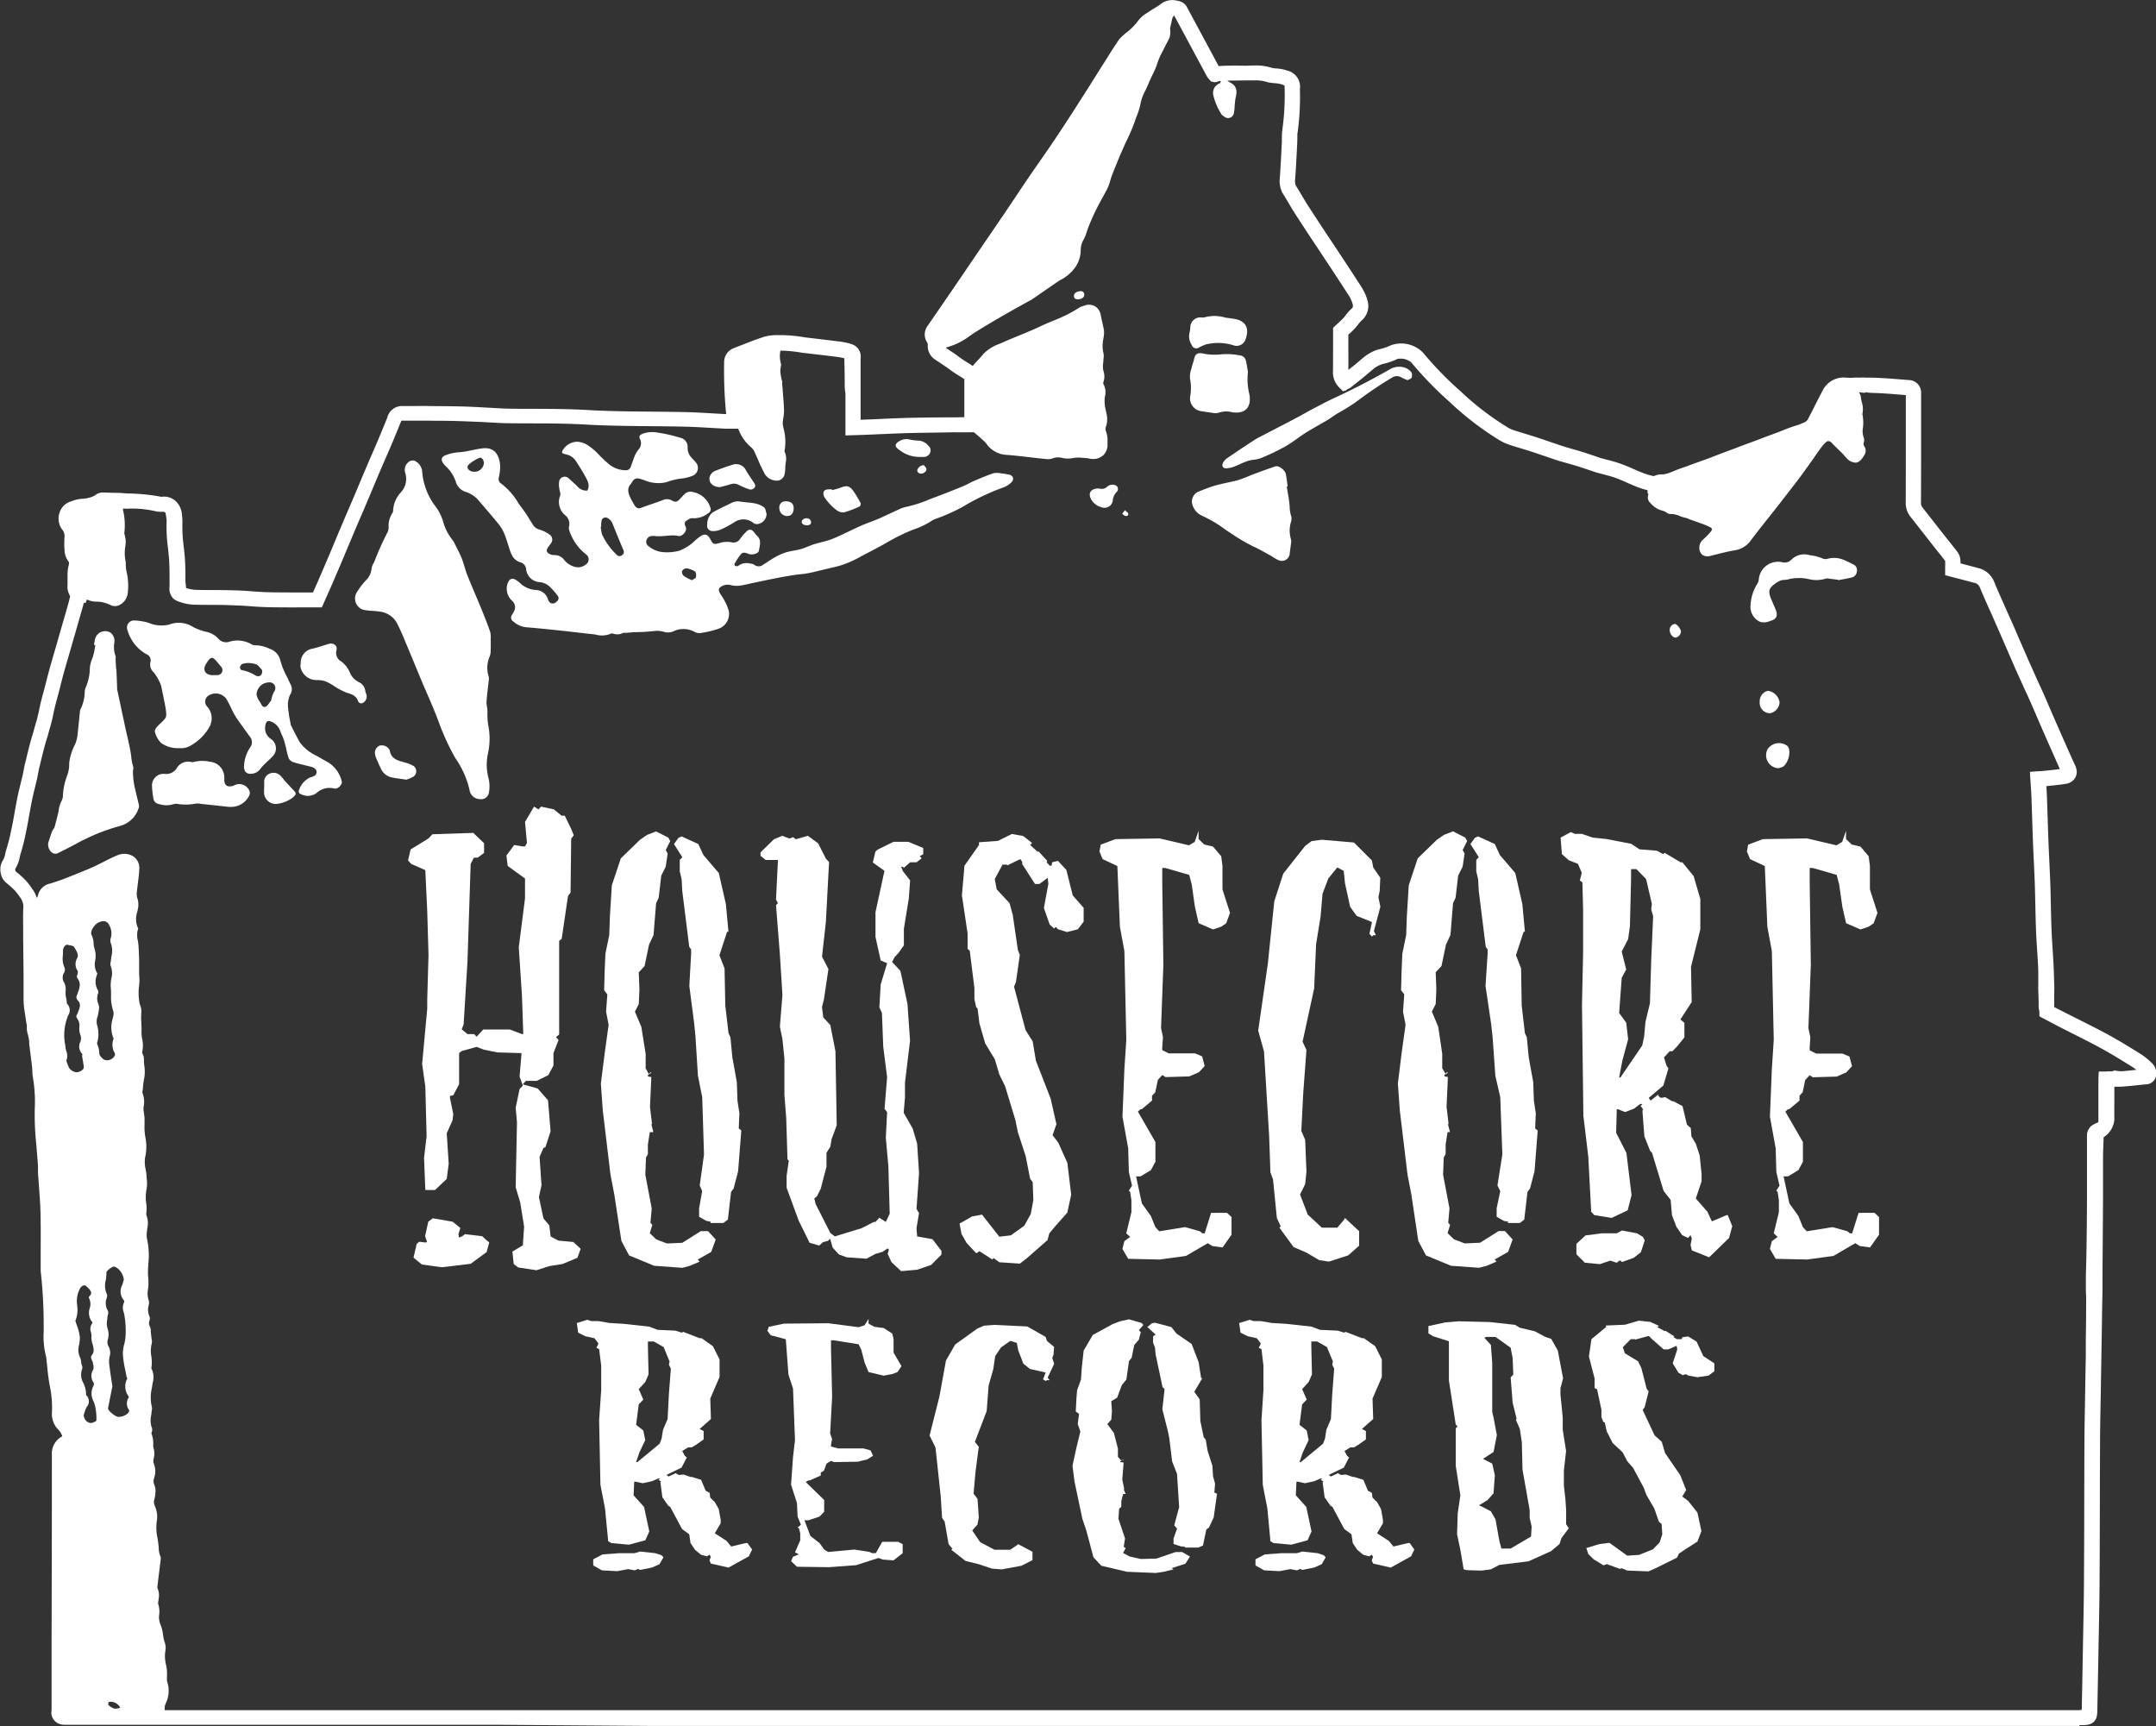 <svg id="housecore-logo-wht" xmlns="http://www.w3.org/2000/svg" width="120" height="96.058" viewBox="0 0 120 96.058">
  <rect x="0" y="0" width="120" height="96.058" fill="#333333" stroke="none"/>
  <g id="Group_32" data-name="Group 32">
    <path id="Path_1457" data-name="Path 1457" d="M528.219,121.517h0a3.961,3.961,0,0,0-.658-.535c-.643-.4-1.225-.758-1.832-1.088-.538-.292-1.092-.569-1.627-.837l-.7-.352-.649-.33v-.141c0-.3,0-.581.008-.868V117.3c-.015-.4-.02-.806-.04-1.212-.015-.3-.034-.6-.053-.9-.024-.367-.048-.745-.063-1.115-.017-.451-.027-.912-.037-1.357-.008-.382-.016-.778-.03-1.169-.015-.43-.035-.866-.055-1.288-.016-.344-.033-.7-.047-1.048-.017-.445-.032-.9-.046-1.336-.013-.4-.026-.815-.041-1.222-.007-.192-.019-.379-.032-.573l.184-.019c.29-.03.589-.061.888-.108a.73.73,0,0,0,.5-.285.652.652,0,0,0,.108-.5c0-.018-.006-.035-.01-.05a1,1,0,0,0-.078-.217l-.04-.082-.069-.149-.119-.267c-.2-.443-.4-.9-.6-1.353q-.2-.455-.4-.912l-.1-.23c-.129-.3-.264-.62-.4-.929-.107-.239-.216-.475-.337-.735l-.013-.031-.212-.473c-.1-.231-.211-.469-.314-.7-.153-.349-.3-.7-.456-1.046-.124-.29-.257-.6-.393-.91-.038-.086-.076-.171-.115-.256l-.033-.076-.044-.1c-.1-.219-.2-.441-.291-.654-.189-.421-.384-.857-.56-1.288a1.274,1.274,0,0,0-.91-.771c-.3-.081-.6-.16-.894-.237l-.068-.017c0-.056,0-.112-.007-.17a.879.879,0,0,0-.156-.455c-.138-.184-.282-.364-.422-.538l-.21-.264c-.509-.647-.93-1.183-1.325-1.689a.369.369,0,0,1-.081-.257c.007-1.515.006-3.055.006-4.544q0-.642,0-1.284c0-.022,0-.044,0-.066,0-.065,0-.139,0-.216a.694.694,0,0,0-.7-.72l-.19-.016-.547-.044c-.087-.008-.179-.014-.287-.021-.314-.022-.574-.037-.82-.047-.194-.007-.383-.007-.543-.006a2.219,2.219,0,0,0-.36,0h0a2.262,2.262,0,0,0-.382.008c-.143,0-.268,0-.383-.011a1.3,1.3,0,0,0-1.284.756c-.117.217-.226.429-.316.606-.035.067-.069.135-.1.2l-.038.075c-.116.228-.236.464-.357.693l-.007.013a.712.712,0,0,1-.141.133c-.106.046-.219.093-.342.142a9.344,9.344,0,0,0-.9.319c-.121.048-.246.1-.367.142l-.165.062-.082.031-.22.079c-.165.061-.327.124-.492.188l-.072.027-.14.053-.35.129c-.194.071-.394.144-.591.22l-.178.069-.02.008c-.236.087-.487.179-.736.273-.216.082-.433.167-.643.249l-.127.049-.332.118-.5.177c-.1.037-.211.078-.35.134-.165.054-.341.113-.516.181-.069.027-.136.055-.2.082-.1.041-.193.08-.285.111s-.189.05-.279.067a.728.728,0,0,1-.112,0,.883.883,0,0,0-.337.065c-.021.007-.044.015-.055.018l-.05.014a4.684,4.684,0,0,1-.56-.166c-.177-.068-.349-.143-.532-.222-.253-.11-.515-.223-.786-.318s-.529-.161-.787-.227l-.258-.068-.353-.119c-.229-.078-.466-.158-.7-.232-.2-.063-.41-.121-.609-.177l-.34-.1c-.083-.026-.179-.055-.273-.087l-.507-.173c-.251-.086-.51-.175-.768-.26-.205-.067-.414-.13-.615-.192s-.388-.118-.579-.18a2.981,2.981,0,0,1-.281-.1c-.046-.023-.092-.046-.135-.07a15.794,15.794,0,0,1-2.648-2.025,19.1,19.1,0,0,1-2.09-2.149,1.7,1.7,0,0,0-1.79-.418,2.763,2.763,0,0,1-.557.2,2.065,2.065,0,0,0-.648.256,2.289,2.289,0,0,0-.293.2c-.059.046-.117.095-.179.149l-.073.063-.014.012-.314.262c-.1.078-.2.157-.293.234.006-.523,0-1.045,0-1.55q0-.208,0-.413l.015-.013c.11-.1.213-.194.313-.3.073-.078.135-.158.2-.234a1.743,1.743,0,0,1,.2-.234,1.069,1.069,0,0,0,.329-1.153,2.5,2.5,0,0,0-.164-.425c-.025-.053-.053-.1-.083-.154l-.007-.011,0-.006-.014-.023,0-.006-.018-.029c-.082-.13-.171-.268-.287-.444-.383-.592-.777-1.189-1.159-1.766l-.089-.134c-.2-.3-.4-.6-.591-.888l-.046-.069c-.226-.344-.523-.8-.823-1.26-.119-.183-.23-.37-.347-.567-.089-.151-.182-.308-.279-.461-.028-.046-.055-.093-.084-.139a.772.772,0,0,1-.024-.367c.037-.519.064-1.046.09-1.555.008-.146.015-.292.023-.437,0-.084.005-.165.006-.243s0-.141,0-.207.016-.132.024-.2a14.438,14.438,0,0,0,.117-2.342.922.922,0,0,0-.711-1.032,1.993,1.993,0,0,0-.386-.094c-.078-.013-.155-.019-.222-.025l-.055,0c-.056-.01-.111-.018-.164-.026l-.011,0a2.814,2.814,0,0,0-.986-.137c-.146,0-.439.014-.439.014h-.067c-.481-.008-.977-.015-1.48.019l-.56-1.041q-.587-1.093-1.178-2.187a.666.666,0,0,0-.4-.369l-.032-.009a.706.706,0,0,0-.139-.032,1.06,1.06,0,0,0-.923.192,3.047,3.047,0,0,1-.321.212c-.095.057-.192.116-.29.184-.038.027-.08.054-.124.082a1.73,1.73,0,0,0-.522.455,3.286,3.286,0,0,1-.668.668c-.04.033-.081.068-.122.106a1.647,1.647,0,0,0-.338.366l-.065.1-.046.071c-.163.242-.319.49-.47.731l-.172.275q-.245.385-.488.772c-.3.48-.616.976-.927,1.461-.45.7-.891,1.388-1.34,2.054-.262.39-.536.783-.8,1.164-.207.3-.422.605-.631.911-.245.36-.491.728-.728,1.083-.193.289-.393.589-.591.881-.284.419-.575.845-.857,1.256l-.547.8-.522.768c-.224.33-.455.671-.684,1.006-.667.974-1.211,1.767-1.714,2.495a.8.8,0,0,0-.026.923.272.272,0,0,1,.034.176.89.89,0,0,0,.42.784c.222.147.443.3.612.409l.057.042a7.911,7.911,0,0,0,.775.519l.015.01.156.105v2.116l-.5.009H461.5c-.751,0-1.528.008-2.291.023-.586.012-1.181.039-1.756.065-.371.016-.751.033-1.133.046V84.225q0-.279,0-.558c0-.46,0-.935,0-1.4a.709.709,0,0,0-.459-.767l-.025-.009-.113-.038a3.785,3.785,0,0,0-.625-.12c-.436-.055-.879-.108-1.308-.159l-.444-.053-.129-.015a8.245,8.245,0,0,0-1.183-.122c-.091,0-.175,0-.255,0l-.109,0a2.478,2.478,0,0,0-.726.092c-.428.141-.85.3-1.258.464l-.4.157a.829.829,0,0,0-.562.8,24.549,24.549,0,0,0,.114,2.881c-.24-.012-.483-.026-.718-.04-.5-.03-1.023-.06-1.539-.072-.644-.015-1.3-.021-1.928-.027-1.156-.01-2.351-.021-3.522-.089-1.035-.061-2.085-.064-3.1-.068-.451,0-.917,0-1.374-.01-.1,0-.2-.006-.3-.011-.239-.012-.483-.026-.718-.039-.521-.029-1.06-.06-1.594-.072-.41-.009-.845-.014-1.41-.017l-.335-.005c-.323-.006-.65,0-.966,0h-.372c-.058,0-.108,0-.153,0a.842.842,0,0,0-.834.647c-.162.4-.334.822-.511,1.239-.1.234-.2.472-.3.7s-.195.446-.291.671c-.148.348-.3.7-.442,1.045q-.192.457-.384.912c-.1.225-.195.454-.291.676s-.2.468-.3.7c-.121.285-.242.576-.359.856q-.159.381-.319.761c-.215.507-.407.957-.588,1.374-.1.241-.214.485-.32.722l-.032.071h-.745c-.562,0-1.144,0-1.713-.012-.181,0-.376-.014-.632-.029-.133-.009-.251-.017-.359-.027-.289-.024-.6-.041-.947-.051h-.028l-.046,0c-.375-.013-.754-.014-1.12-.016-.309,0-.628,0-.94-.011a1.772,1.772,0,0,1-.467-.084l-.068-.021c0-.02,0-.04,0-.06v-.01s-.034-.245-.034-.369c0-.34,0-.692-.019-1.041-.014-.281-.045-.56-.075-.829a8.112,8.112,0,0,1-.074-1.24,3.184,3.184,0,0,0-.027-.547,1.11,1.11,0,0,0-.359-.748.963.963,0,0,0-.656-.239.239.239,0,0,0-.1.015h-.035a.16.16,0,0,0-.068-.017,10.7,10.7,0,0,0-1.805-.173h-.015l-.037,0c-.132-.013-.269-.026-.41-.031-.1,0-.209-.005-.347-.005-.221-.008-.4-.013-.566-.017a.67.67,0,0,0-.417.141.639.639,0,0,1-.066.044l-.053.025-.167.065a3.427,3.427,0,0,1-.348.07,1.977,1.977,0,0,0-.705.144l-.08.026a.941.941,0,0,0-.576.609,1.031,1.031,0,0,0,.118.9.617.617,0,0,1,.162.4,5.346,5.346,0,0,0,0,.825,1.085,1.085,0,0,0,.212.583c.028.034.051.063.019.219l0,.009a1,1,0,0,0-.051.266,1.433,1.433,0,0,0-.015.152c0,.122,0,.241,0,.356s0,.209,0,.309a1.011,1.011,0,0,0,.146.625c-.029.126-.053.237-.083.341-.1.364-.209.735-.313,1.093l-.153.532-.1.346q-.053.188-.106.375l-.132.454c-.084.286-.17.582-.251.876-.065.235-.126.473-.185.7q-.05.2-.1.392c-.025.094-.051.188-.076.281-.043.157-.087.32-.127.484s-.071.305-.1.453-.065.291-.1.434c-.026.107-.057.214-.091.327-.022.076-.045.154-.067.233l-.043.16-.019.072-.026.087c-.057.186-.116.379-.167.575-.081.308-.156.621-.228.923l-.055.217c-.019.072-.032.142-.043.2,0,.022-.008.044-.012.065-.008.042-.016.085-.024.127-.015.08-.029.155-.046.227-.032.136-.065.272-.1.408-.048.2-.1.4-.143.6-.05.225-.092.451-.133.67l-.021.113c-.024.13-.047.262-.069.388-.04.225-.08.457-.128.68l-.036.169a9.856,9.856,0,0,1-.257,1.034c-.033.1-.055.2-.076.287a1.065,1.065,0,0,1-.127.366.952.952,0,0,0-.127.718.885.885,0,0,0,.329.563l.07.059a4.967,4.967,0,0,1,.4.365l.005.006a4.258,4.258,0,0,1,.315.422c.014.021.027.043.04.066a1.145,1.145,0,0,1,.093.266.661.661,0,0,1,.006.122c-.019.389-.014.779-.01,1.157,0,.105,0,.21,0,.315,0,.414.007.835.011,1.243q.006.581.011,1.162c0,.18,0,.365,0,.543,0,.259,0,.526,0,.792a4.749,4.749,0,0,0,.059.619c.041.277.084.557.122.8,0,.038,0,.073,0,.107a1.124,1.124,0,0,0,.05.342c.007.027.014.052.018.072.013.065.029.129.044.194v0l.02.129c0,.007,0,.022,0,.033a1.08,1.08,0,0,0,.005.145c.021.19.045.381.068.565l.016.127c.009.07.018.14.027.21.017.133.034.258.048.386,0,.059.006.133.013.211a1.86,1.86,0,0,0,.032.356,8.143,8.143,0,0,1,.1,1.792l0,.161c-.006.447.012.917.052,1.4.011.137.025.269.037.382q.021.278.044.557c.017.206.034.419.049.628,0,.085,0,.162,0,.236a2.6,2.6,0,0,0,.015.361c0,.042.008.085.01.127.013.2.028.41.042.609.032.436.065.887.074,1.326.014.687.011,1.389.008,2.067q0,.45,0,.9c0,.02,0,.04,0,.059a1.836,1.836,0,0,0,.008.241,26.937,26.937,0,0,1,.16,3.041c0,.087,0,.175,0,.263a4.321,4.321,0,0,0,.144,1.424c0,.008,0,.015,0,.023s0,.045.006.067l.007.06c0,.023,0,.051.007.08.007.058.014.115.021.173s.011.1.016.156a10.509,10.509,0,0,0,.157,1.127,5.836,5.836,0,0,1,.1,1.407,1.211,1.211,0,0,0,.377.95.951.951,0,0,1,.2.351h0a1.073,1.073,0,0,0-.58,1.018c0,2.434,0,4.909-.01,7.3q0,1.413-.006,2.826c0,1.165,0,2.538,0,3.9,0,.068,0,.127,0,.184a.683.683,0,0,0,.345.74.936.936,0,0,0,.388.086c.042,0,.082,0,.121,0h24.061l8.375.063h79.565c.019-.046.038-.045.057-.045h.143l.086,0c.624-.029.716-.408.722-.774s.015-.753.022-1.13q.021-1.095.041-2.19.009-.517.02-1.033c.018-.916.036-1.864.042-2.8.009-1.478.012-2.98.016-4.433,0-1.121.006-2.28.011-3.419,0-.654.015-1.319.026-1.963q.007-.36.013-.72.014-.866.029-1.731.018-1.032.034-2.064c.01-.642.018-1.271.033-1.87v-.864c.01-1.4.022-2.842.03-4.263,0-.767,0-1.545,0-2.3,0-.343.031-1.029.031-1.029v-.13a1.282,1.282,0,0,0,.6-.984c-.005-.44,0-.888,0-1.323q0-.252,0-.505h.044c.127,0,.278,0,.437-.01.26-.017.52-.045.771-.072.162-.017.329-.035.492-.05a.583.583,0,0,0,.59-.578A.791.791,0,0,0,528.219,121.517Zm-3.706,15.5q0,.3,0,.607,0,.254-.008.508-.015.866-.029,1.732-.006.359-.012.719c-.012.646-.024,1.315-.027,1.974-.005,1.14-.008,2.3-.011,3.421,0,1.452-.007,2.953-.016,4.43-.006.928-.024,1.873-.042,2.787q-.01.518-.019,1.035-.02,1.094-.041,2.189-.011.534-.021,1.07h-.093a.289.289,0,0,0-.061.013H417.593a.629.629,0,0,1,.055-.386,1.577,1.577,0,0,0,.091-1.156.443.443,0,0,1-.025-.112c-.005-.088-.005-.178,0-.272a2.2,2.2,0,0,0-.061-.634,1.958,1.958,0,0,1-.022-.791l.008-.079a.941.941,0,0,0-.061-.372c-.015-.049-.029-.095-.039-.138-.018-.082-.031-.167-.045-.257a2.11,2.11,0,0,0-.154-.6,1.068,1.068,0,0,1-.059-.528,1.385,1.385,0,0,0-.063-.609.4.4,0,0,1,.01-.092c0-.028.01-.056.013-.086s0-.049.008-.073a1.042,1.042,0,0,0-.071-.629.487.487,0,0,1,.006-.075l0-.023q.056-.466.114-.932l.063-.511c0-.007,0-.015,0-.023a.3.3,0,0,0-.015-.191,1.206,1.206,0,0,1-.091-.454c0-.045-.006-.091-.011-.136-.014-.142-.036-.282-.057-.418a2.636,2.636,0,0,1-.029-1.017,1.447,1.447,0,0,0-.11-.745l-.023-.068a.476.476,0,0,1-.026-.278l.009-.037a1.933,1.933,0,0,0,.063-.365.9.9,0,0,0-.057-.446.508.508,0,0,1-.019-.38,1.128,1.128,0,0,0-.031-.85.619.619,0,0,1,.015-.261v-.007a1.006,1.006,0,0,0-.022-.583.41.41,0,0,1-.008-.13,1.013,1.013,0,0,0,0-.138l0-.047a1.549,1.549,0,0,0-.053-.324l-.015-.048c-.03-.092-.039-.127-.019-.169a.316.316,0,0,0,.006-.258,1.214,1.214,0,0,1-.034-.669c.009-.072.019-.146.025-.22,0-.016,0-.035.008-.056a.476.476,0,0,0,0-.223,2.26,2.26,0,0,1,.006-1.033q.014-.09.027-.18c.006-.042.013-.083.021-.125a1.051,1.051,0,0,0-.079-.79,2.171,2.171,0,0,0,0-.679,1.636,1.636,0,0,1,.018-.675.55.55,0,0,0,0-.269c0-.026-.009-.051-.011-.072-.006-.065-.014-.129-.021-.194-.006-.049-.011-.1-.016-.146,0-.015,0-.036,0-.057a.446.446,0,0,0-.04-.216.408.408,0,0,1-.03-.357.328.328,0,0,0-.015-.253.9.9,0,0,1-.027-.6l0-.014a.5.5,0,0,0-.009-.272,1.218,1.218,0,0,1-.031-.607c.01-.086.02-.175.023-.265a3.058,3.058,0,0,0-.013-.369c-.008-.1-.015-.2-.014-.292,0-.229.02-.464.036-.69l.009-.12a4.287,4.287,0,0,0-.106-1.094,1.556,1.556,0,0,1,.014-.455l0-.027c0-.033.009-.067.013-.1a1.163,1.163,0,0,0-.055-.7.262.262,0,0,1,0-.127,2.222,2.222,0,0,0-.021-.618l-.006-.048a2.524,2.524,0,0,1,.036-.65c.006-.042.012-.084.017-.125a1.758,1.758,0,0,0,0-.393c-.005-.056-.009-.108-.012-.161a3.2,3.2,0,0,0-.055-.432,1.735,1.735,0,0,1-.031-.651,2.653,2.653,0,0,0,.016-1.13,3.2,3.2,0,0,1-.046-.7c0-.118,0-.24,0-.361a1.746,1.746,0,0,0-.021-.19c0-.034-.009-.067-.013-.1s-.008-.063-.013-.095a.785.785,0,0,1-.013-.181l.008-.065a1.372,1.372,0,0,0-.07-.794.5.5,0,0,1,.011-.087c0-.025.009-.051.012-.078.007-.06.012-.12.017-.179a3.006,3.006,0,0,1,.059-.429,2.07,2.07,0,0,0,.011-.713,2.734,2.734,0,0,1-.023-.409.436.436,0,0,0-.045-.191c-.007-.016-.013-.032-.018-.044a.684.684,0,0,0-.034-.083l0-.047a1.6,1.6,0,0,0,0-.72,2.136,2.136,0,0,1-.037-.4c.006-.16,0-.321-.008-.475a4,4,0,0,1,0-.636.816.816,0,0,0-.06-.35c-.012-.038-.024-.073-.033-.106a3.085,3.085,0,0,1-.028-1.049l.011-.125a2.143,2.143,0,0,0-.006-.324c0-.065-.009-.127-.009-.188,0-.114,0-.232,0-.345s0-.231,0-.348-.006-.248-.011-.368l-.006-.137c0-.051,0-.1-.007-.152s0-.087-.006-.131a3.063,3.063,0,0,0-.041-.343,1.212,1.212,0,0,1,0-.608l.024-.066-.033-.062a1.228,1.228,0,0,1-.021-.869c.012-.057.024-.113.035-.17a1.131,1.131,0,0,0-.04-.61.927.927,0,0,1-.015-.361c.015-.158.036-.319.055-.476.032-.247.065-.5.075-.758a.777.777,0,0,0-.318-.7.964.964,0,0,0-.9-.07c-.277.115-.547.251-.807.384-.148.075-.3.153-.453.225-.2.093-.4.177-.6.258l-.116.047c-.326.133-.663.27-1,.4-.226.086-.47.169-.769.261a.865.865,0,0,0-.672.642.591.591,0,0,1-.068.156,2.047,2.047,0,0,0-.114-.28l-.008-.016c-.026-.047-.053-.092-.082-.135a5.1,5.1,0,0,0-.386-.514l-.025-.027a5.751,5.751,0,0,0-.471-.43l-.084-.072-.017-.014a.284.284,0,0,1-.014-.126,1.833,1.833,0,0,0,.25-.651c.017-.077.034-.15.055-.213a10.605,10.605,0,0,0,.281-1.124l.036-.166c.051-.239.093-.479.134-.712.022-.125.044-.254.068-.379l.021-.114c.04-.212.08-.43.127-.64s.092-.395.139-.587c.034-.139.068-.277.1-.416.021-.091.038-.18.054-.266.007-.04.015-.079.022-.118l.014-.074c.01-.053.019-.1.03-.147l.025-.095.034-.137c.071-.3.145-.605.223-.9.047-.18.1-.357.158-.544l.029-.094.025-.091c.014-.053.028-.1.042-.158.02-.071.04-.143.063-.217.034-.118.07-.24.1-.366.037-.152.071-.3.1-.453s.065-.293.1-.435.078-.3.122-.461q.04-.145.078-.29c.035-.132.069-.265.1-.4.058-.226.118-.461.181-.688.08-.288.165-.581.248-.865q.067-.229.133-.457l.108-.379c.032-.114.065-.228.1-.343l.153-.531c.1-.36.211-.732.314-1.1.018-.065.034-.129.05-.195l.1.006.071-.192a1.2,1.2,0,0,0,.5.118,1.772,1.772,0,0,1,.785.177.559.559,0,0,0,.529.011.842.842,0,0,0,.454-.617,3.361,3.361,0,0,0-.07-1.278,1.966,1.966,0,0,1-.03-.271q0-.055-.008-.109l0-.01a.279.279,0,0,0,0-.12,2.233,2.233,0,0,1-.017-.88c.006-.052.011-.1.016-.156a1.1,1.1,0,0,0-.023-.3c-.005-.029-.01-.057-.014-.086a.766.766,0,0,0-.025-.1.426.426,0,0,1-.015-.062,3.666,3.666,0,0,0-.079-1.331l.047-.051.058.006.054.005.031,0h.054a5.756,5.756,0,0,1,1.578.143,1.08,1.08,0,0,0,.282.03h.13a.232.232,0,0,1,.091.014l.013.013.015.012a.13.13,0,0,1,.028.051c.017.108.034.217.05.328a1.952,1.952,0,0,1,0,.223,8.839,8.839,0,0,0,.079,1.371c.029.269.057.523.07.779.017.329.017.67.018,1q0,.188,0,.374v-.006a.8.8,0,0,0,.224.685l.025.019a1.052,1.052,0,0,0,.205.112l.021.009c.059.022.125.043.194.064a2.578,2.578,0,0,0,.7.122c.321.008.644.01.958.011.278,0,.563,0,.846.009s.578.024.867.033q.186.011.359.025c.114.01.236.019.376.028.267.017.472.026.663.031.581.015,1.168.014,1.737.013h1.3l.113-.254.144-.323c.107-.239.217-.486.324-.732.182-.42.375-.872.591-1.383q.161-.382.321-.765c.117-.28.238-.569.358-.853.1-.233.2-.47.3-.7s.2-.454.293-.682q.194-.457.386-.916c.144-.342.292-.7.44-1.043.094-.221.192-.446.287-.664s.206-.473.308-.711c.179-.423.353-.846.518-1.256.021-.053.036-.088.047-.11l.031,0h.007l.108,0,.375,0c.31,0,.632,0,.945,0l.34.005h0c.4,0,.742.005,1.051.01l.3.009c.235.007.474.017.705.026l.529.02.377.021c.237.013.482.027.724.039.1.005.217.01.331.012.462.007.931.008,1.385.01,1,0,2.043.007,3.055.066,1.193.068,2.4.079,3.566.09.629.006,1.279.011,1.917.026.5.011,1.013.041,1.509.07.255.015.52.03.781.043.1,0,.19,0,.289,0h.412a.794.794,0,0,1,.046.088,2.4,2.4,0,0,0,.724.984.738.738,0,0,1,.171.276c.013.028.025.056.038.083.057.12.111.245.163.367a6.544,6.544,0,0,0,.284.6.768.768,0,0,0,.612.482.449.449,0,0,0,.558-.379,1.908,1.908,0,0,0,.034-.337c0-.051,0-.1.008-.148s.009-.086.015-.131a.942.942,0,0,0-.068-.619.1.1,0,0,1,0-.019,2.811,2.811,0,0,0-.057-1.274c-.012-.059-.024-.118-.035-.177a.767.767,0,0,1,0-.2c.007-.067.017-.133.028-.2a2.259,2.259,0,0,0,.038-.4c-.007-.283-.03-.568-.052-.844-.008-.1-.016-.2-.023-.3,0-.063-.011-.125-.017-.186s-.011-.112-.015-.167v0a.223.223,0,0,0,0-.143,2.718,2.718,0,0,1-.1-.592s.035-.291.048-.34a1.529,1.529,0,0,1-.042-.766l.093,0h.014a7.582,7.582,0,0,1,1.074.112l.05.006.105.013.445.052c.427.05.868.1,1.3.156a3.051,3.051,0,0,1,.475.086v-.018s.023.942.023,1.4a2.573,2.573,0,0,0,.04.561v2.349l.4-.011c.536-.014,1.071-.038,1.589-.061.571-.025,1.161-.052,1.737-.064.757-.016,1.53-.02,2.279-.039h.094c.307.01.614,0,.923,0l.125,0c.206.159.4.338.6.523a1.052,1.052,0,0,1,.11.131,1.448,1.448,0,0,0,1.063.6c.467.035.942.089,1.4.143.25.029.508.059.763.085l.024,0a.876.876,0,0,0,.426-.028.862.862,0,0,1,.555-.021,1.455,1.455,0,0,0,.622-.007,1.951,1.951,0,0,1,.521,0c.063,0,.127.01.192.013a.912.912,0,0,1,.135.021,1.056,1.056,0,0,0,.219.027.814.814,0,0,0,.6-.234.848.848,0,0,0,.21-.634c0-.035,0-.07,0-.105a1.5,1.5,0,0,0-.11-.633A.6.6,0,0,1,470,86c.007-.026.013-.051.019-.076a1.291,1.291,0,0,0-.01-.554c-.011-.058-.023-.115-.034-.173a2.036,2.036,0,0,1-.063-.763.985.985,0,0,0-.073-.724.165.165,0,0,1-.012-.1.918.918,0,0,0,.012-.621c-.007-.028-.013-.057-.019-.086a1.208,1.208,0,0,1,0-.357c.007-.065.014-.131.017-.2,0-.026,0-.054.007-.084a.689.689,0,0,0-.01-.281,1.808,1.808,0,0,1,0-.8c.006-.045.013-.09.019-.135a1.156,1.156,0,0,0,.007-.359c-.027-.151-.061-.3-.094-.448-.028-.123-.057-.251-.08-.375a.7.7,0,0,0-.326-.493.692.692,0,0,0-.582-.032l-.063.021a.872.872,0,0,0-.237.1,7.73,7.73,0,0,1-1.433.719c-.238.1-.485.2-.724.316-.378.18-.775.342-1.158.5-.306.125-.623.254-.93.392l-.182.079a2.406,2.406,0,0,0-.849.514c-.053.056-.1.114-.15.17-.034.04-.066.078-.1.115l-.141.152c-.059.063-.119.127-.177.193-.026.03-.049.06-.071.091l-.157-.106-.029-.02-.031-.019a7.108,7.108,0,0,1-.7-.473l-.064-.047-.013-.009-.514-.344c.155-.049.313-.1.468-.162a3.622,3.622,0,0,0,.555-.277c.111-.067.215-.142.317-.215s.172-.124.259-.179c.336-.213.676-.416.965-.587.32-.189.649-.38,1.007-.583.27-.152.545-.306.812-.453l.317-.176.023-.011a.434.434,0,0,0,.074-.04l.5-.346c.321-.222.653-.452.981-.675a1.612,1.612,0,0,1,.155-.09,1.633,1.633,0,0,0,.228-.139l.007-.006a2.205,2.205,0,0,0,.437-.4,1.682,1.682,0,0,0,.411-1.077,1.146,1.146,0,0,1,.166-.609,2.441,2.441,0,0,0,.184-.461c.026-.081.051-.157.08-.232.072-.185.155-.374.228-.54.184-.418.408-.828.625-1.225l.177-.325a2.594,2.594,0,0,0,.185-.494c.029-.1.057-.191.091-.281.119-.312.249-.627.375-.931l.036-.089c.055-.134.115-.269.173-.4l.075-.171c.063-.144.13-.289.2-.43a9.646,9.646,0,0,0,.437-1.051c.029-.089.061-.177.1-.27a3.9,3.9,0,0,0,.207-.708,2.533,2.533,0,0,1,.253-.667c.063-.13.128-.264.182-.4.06-.154.131-.3.207-.458a4.494,4.494,0,0,0,.294-.7,3.388,3.388,0,0,1,.256-.584c.037-.072.075-.146.111-.221s.086-.169.13-.252c.058-.11.119-.223.172-.341a1.148,1.148,0,0,0,.027-.507l.132-.587.095-.144s.777,1.443,1.165,2.164l.659,1.225a.618.618,0,0,0,.107.142l.13.154.066,0a.364.364,0,0,0,.329-.014l.02-.008.137-.01c-.031.038-.041.116-.079.131a.564.564,0,0,0-.346.679,3.385,3.385,0,0,0,.446,1.037c.026.052.092.086.143.122a.326.326,0,0,0,.551-.2,2.085,2.085,0,0,0,.037-.282,4.177,4.177,0,0,1,.061-.566c.088-.357.071-.648-.309-.84-.058-.03-.108-.072-.159-.1.33-.008.985-.015.985-.015h.528a2,2,0,0,1,.7.088,1.142,1.142,0,0,0,.11.033l.02,0,.031,0c.059.009.114.017.167.027l.035,0,.081.007c.058.005.112.01.158.017a1.266,1.266,0,0,1,.224.051,1.158,1.158,0,0,1,.146.063,1.236,1.236,0,0,1,.009.172A13.73,13.73,0,0,1,479.8,69.5l0,.019q-.012.1-.025.21l0,.028c-.006.092-.006.181-.007.266s0,.139,0,.2q-.012.219-.023.439c-.026.505-.053,1.028-.089,1.539a1.505,1.505,0,0,0,.122.828l.017.03q.046.074.091.149l.005.008c.091.146.182.3.27.447.116.2.236.4.365.6.3.464.6.92.826,1.265l.049.073c.194.289.393.589.589.884l.088.134c.38.576.773,1.171,1.156,1.761.115.175.2.308.28.433l.007.011.013.022.009.015h0l.005.009c.017.028.032.057.047.087l0,.006a1.634,1.634,0,0,1,.109.281c.042.149.012.207-.067.276a2.415,2.415,0,0,0-.317.353c-.051.065-.1.127-.147.178-.075.081-.162.16-.262.251l-.159.146-.135.127v.185q0,.3,0,.6c0,.532,0,1.082-.005,1.628a1.187,1.187,0,0,0,.348.909l.217.216.087-.044.031.017.106-.085.077-.038.062-.031.037-.019.032-.026.28-.222c.135-.107.274-.217.411-.328l0,0c.1-.086.214-.177.324-.271l.018-.015.081-.07c.051-.045.1-.084.144-.12l.007-.006a1.368,1.368,0,0,1,.185-.129l.007,0a1.225,1.225,0,0,1,.385-.154,3.509,3.509,0,0,0,.74-.262.932.932,0,0,1,.769.18,20.165,20.165,0,0,0,2.181,2.244,16.545,16.545,0,0,0,2.8,2.133l.006,0c.06.033.122.065.186.1l.011.005a3.608,3.608,0,0,0,.373.139c.2.064.4.125.593.184.151.046.306.093.46.142.074.025.147.049.221.072.225.074.453.152.674.228l.513.175c.1.035.209.067.3.095l.006,0,.35.1c.193.054.393.11.585.169.227.071.458.149.682.225l.37.124.023.007.279.073.173.045a1.642,1.642,0,0,0,.194.052c.12.034.236.069.351.109.242.085.479.187.728.3.182.079.37.161.562.235a4.84,4.84,0,0,0,.55.17.223.223,0,0,0,0,.158.211.211,0,0,0,.04.067.419.419,0,0,0,.112.489,1.412,1.412,0,0,0,.472.357c.053.021.107.038.158.054a.8.8,0,0,1,.285.129.291.291,0,0,0,.2.066,1.21,1.21,0,0,1,.511.111,2.227,2.227,0,0,0,.393.117.383.383,0,0,1,.08.034.861.861,0,0,0,.095.042c.055.02.111.039.165.057s.126.042.186.065l.22.08a4.205,4.205,0,0,1,.545.222c.064.034.1.07.11.1a.231.231,0,0,1-.067.156,3.641,3.641,0,0,1-.42.433.57.57,0,0,0-.209.4.513.513,0,0,0,.148.442.5.5,0,0,0,.448.074c.14-.031.279-.068.414-.1.116-.03.236-.062.353-.089.217-.05.445-.1.7-.141a1.353,1.353,0,0,0,.826-.573l.21-.272c.127-.164.258-.334.388-.5q.163-.206.327-.411c.137-.172.279-.35.418-.526.427-.548.812-1.043,1.2-1.55.219-.289.434-.587.642-.876l.141-.2c.078-.107.154-.217.228-.324.142-.206.29-.419.449-.612.116-.141.213-.215.288-.217a.327.327,0,0,1,.213.129c.111.117.228.23.341.34.073.071.148.144.22.217.034.034.066.071.1.11s.072.083.113.123a.714.714,0,0,0,.545.283c.206-.026.346-.219.456-.405a.436.436,0,0,0,.012-.5.265.265,0,0,1-.028-.235.39.39,0,0,0-.008-.258,1.058,1.058,0,0,1-.041-.555c.007-.07.014-.142.017-.215a2.246,2.246,0,0,0-.015-.308c0-.028-.006-.057-.008-.085a.594.594,0,0,0-.018-.1c0-.013-.008-.031-.009-.041a1.28,1.28,0,0,0-.032-.666,2.012,2.012,0,0,1-.053-.284.548.548,0,0,0-.112-.267h.026s.2.026.318.034l.016-.034h.016a3.16,3.16,0,0,0,.52.04c.236.009.487.023.794.045.1.007.191.013.272.02h0l.545.044.109.009c0,.025,0,.052,0,.08s0,.051,0,.077q0,.642,0,1.285c0,1.488,0,3.027-.005,4.54a1.221,1.221,0,0,0,.262.787c.4.506.818,1.043,1.327,1.691.071.09.143.18.215.269.129.162.264.33.389.5a.267.267,0,0,1,0,.029c.006.082.005.172,0,.276,0,.051,0,.1,0,.158v.33l.318.084.391.1c.3.079.592.154.883.234a.429.429,0,0,1,.344.269c.181.445.38.887.571,1.314.1.213.194.432.288.648l.08.183.112.252c.135.307.267.614.391.9q.228.525.458,1.051c.1.239.213.479.318.712q.106.235.211.47l.018.041c.12.258.228.49.333.725.135.3.268.615.4.916l.1.236q.2.458.4.917c.2.452.406.912.6,1.356l.12.269,0,.007.049.106c-.215.029-.433.052-.66.075l-.3.031c-.047.005-.1.007-.163.01l-.058,0-.486.038.026.419c.007.108.014.215.021.321.015.226.03.44.038.653.015.406.028.819.041,1.218.014.439.029.894.046,1.341.013.353.031.71.047,1.056.02.419.04.852.055,1.277.013.385.021.778.029,1.158.01.449.019.914.037,1.372.015.382.04.766.064,1.138.019.29.038.59.053.883.019.39.007,1.18.007,1.18v.069s.024.561.023.857a1.369,1.369,0,0,0,.04.4v.262l1.076.568c.235.12.473.239.7.355.529.265,1.076.539,1.6.824.587.318,1.157.669,1.788,1.062a2.3,2.3,0,0,1,.234.169l-.1.01c-.243.026-.494.053-.737.069a1.824,1.824,0,0,1-.376-.046h-.009a.368.368,0,0,1-.241.052,1.109,1.109,0,0,0-.222.011h-.407l-.02.393c0,.026,0,.049,0,.073v.345q0,.27,0,.539c0,.437,0,.889,0,1.335,0,.145-.019.152-.086.175a1.142,1.142,0,0,0-.269.141l-.063.041-.038.043a.754.754,0,0,0-.169.332l-.011.048v.323s0,.687,0,1.03c0,.752,0,1.529,0,2.292-.008,1.42-.02,2.864-.062,4.26v.865c.02.27.017.546.013.827C524.533,135.692,524.519,136.359,524.513,137.02Zm-110.652-16.5c-.016-.046-.031-.089-.043-.132a1.7,1.7,0,0,0,0-1.03.8.8,0,0,1,.034-.458,2.259,2.259,0,0,0,.057-.274c0-.021.005-.042.009-.063a.63.63,0,0,0-.008-.32.79.79,0,0,1-.039-.6.218.218,0,0,0-.012-.217.956.956,0,0,1-.047-.828l.023-.1-.03-.045a.971.971,0,0,1-.086-.671,1.379,1.379,0,0,0-.045-.68.9.9,0,0,1-.044-.269,1.02,1.02,0,0,0-.11-.456c-.111-.2.146-.6.4-.714a.564.564,0,0,1,.344-.055.35.35,0,0,1,.23.2.938.938,0,0,1,.1.7.431.431,0,0,0-.005.315,1.22,1.22,0,0,1,.035.724c-.013.088-.027.179-.034.271a.516.516,0,0,1-.01.06.355.355,0,0,0,.009.23,1.132,1.132,0,0,1,.029.675,1.925,1.925,0,0,0-.033.5c.015.139.016.277.017.424a2.422,2.422,0,0,0,.118.878.486.486,0,0,1,.01.262c-.01.051-.021.1-.032.155a1.613,1.613,0,0,0,.032,1.1.1.1,0,0,1,.011.038.918.918,0,0,0,.069.808c.032.061,0,.15-.072.231a.52.52,0,0,1-.329.16.5.5,0,0,1-.239-.058l-.03-.03c-.108-.106-.2-.2-.194-.318A1.114,1.114,0,0,0,413.861,120.52Zm-.693,20.823a.726.726,0,0,1-.084-.194c0-.015-.009-.03-.014-.043.018-.053.034-.1.049-.152a1.679,1.679,0,0,1,.114-.3l.02-.036a.461.461,0,0,0-.042-.649,1.448,1.448,0,0,0-.146-.662.916.916,0,0,1-.08-.77.266.266,0,0,0-.009-.222.514.514,0,0,1-.018-.06c-.008-.038-.012-.075-.017-.113a.872.872,0,0,0-.08-.3,1.016,1.016,0,0,1-.038-.675,1.816,1.816,0,0,0,.039-.435,2.516,2.516,0,0,0-.16-.63c-.03-.086-.061-.175-.087-.264a1.646,1.646,0,0,0,.1-.861,1.521,1.521,0,0,1,.085-.779c.011-.023.022-.047.032-.07a.491.491,0,0,1,.144-.217.457.457,0,0,1,.16-.053.523.523,0,0,1,.1.064c.273.241.323.388.179.525a.109.109,0,0,0-.034.142.722.722,0,0,1,.034.543.824.824,0,0,0,.115.747.16.16,0,0,1,.04.08.5.5,0,0,0-.087.508.66.66,0,0,1,.025.21,1.209,1.209,0,0,0,.063.454c.059.22.116.428-.036.612-.085.1-.033.214.013.312a.431.431,0,0,1,.042.111c0,.034.01.068.016.1a.522.522,0,0,1,0,.3.607.607,0,0,0,0,.67.209.209,0,0,1,.012.228.9.9,0,0,0,.011.856,2.367,2.367,0,0,1,.089.287,3.065,3.065,0,0,1,.067.772c0,.047-.193.133-.295.144A.4.4,0,0,1,413.168,141.343Zm-1.055-20.509a1.322,1.322,0,0,1-.05-.225l-.011-.109a2.829,2.829,0,0,1,.171-1.677.5.5,0,0,0-.07-.627.206.206,0,0,1-.019-.1.676.676,0,0,0-.008-.1c-.006-.034-.013-.067-.02-.1a1.787,1.787,0,0,1-.035-.212,1.485,1.485,0,0,1,0-.192.858.858,0,0,0-.063-.449.526.526,0,0,1-.053-.522l0-.007a.348.348,0,0,0,.054-.34,1.169,1.169,0,0,1-.09-.656c.005-.09.01-.183.007-.277a.369.369,0,0,1,.085-.241c.082-.1.121-.093.147-.089.271.044.362.069.4.137l0,.008c.136.219.253.407.158.6a.652.652,0,0,0,.03.712.2.2,0,0,1,0,.1c0,.021-.005.042-.006.063a.208.208,0,0,1-.014.047.2.2,0,0,0,.014.214c.206.269.106.537,0,.821l-.041.112a.238.238,0,0,0,.042.27c.206.21.122.418.025.659l-.036.092a.371.371,0,0,1-.018.034.178.178,0,0,0,0,.227.657.657,0,0,1,.125.49,1.075,1.075,0,0,0,.048.408.534.534,0,0,1,.031.33c-.008.026-.016.051-.024.077a.576.576,0,0,0,.115.682.33.33,0,0,1-.006.034.31.31,0,0,0-.008.1c.008.061.02.122.031.181s.022.114.029.17c0,.027.008.055.013.082a.512.512,0,0,1,.01.205c-.036.137-.269.243-.4.24a.588.588,0,0,1-.41-.245c-.048-.1-.088-.207-.126-.309l-.015-.039a.217.217,0,0,1-.006-.045c0-.009,0-.018,0-.028A.713.713,0,0,0,412.114,120.834Zm3.349,20.206a.759.759,0,0,1-.471.141c-.167-.02-.581-.354-.557-.482q.086-.441.174-.881l.055-.273a.14.14,0,0,0,.01-.072c-.018-.123-.036-.247-.055-.371-.042-.276-.085-.562-.118-.844a1.264,1.264,0,0,1,.02-.426.739.739,0,0,0-.073-.6.481.481,0,0,1-.021-.369,1,1,0,0,0-.025-.616,1.007,1.007,0,0,1-.017-.448c.007-.067.014-.135.017-.2a.392.392,0,0,1,.018-.085.305.305,0,0,0-.015-.275.813.813,0,0,1-.046-.67v0c0-.01.005-.021.008-.032a.263.263,0,0,0-.007-.206,1.127,1.127,0,0,1-.054-.747,2.4,2.4,0,0,0,.038-.432c0-.1.289-.315.419-.335a.388.388,0,0,1,.114.04.9.9,0,0,1,.415.592c.008.026.017.052.026.078-.011.037-.021.072-.03.106a1.891,1.891,0,0,1-.068.219.746.746,0,0,0,.086.83.138.138,0,0,1,.017.135.691.691,0,0,0-.016.544c.01.037.019.074.028.112a5.1,5.1,0,0,1,.074,1.229,2.321,2.321,0,0,1-.072.428,2.106,2.106,0,0,0-.077.542,5.331,5.331,0,0,0,.128.881c.023.114.047.231.067.346a.46.46,0,0,0,.034.1.292.292,0,0,1,.019.049.9.9,0,0,0,.084,1.007.169.169,0,0,1-.025.074.606.606,0,0,0,.03.661C415.641,140.848,415.588,140.951,415.463,141.04Zm-1,16.01a.37.37,0,0,1,.116-.014.6.6,0,0,1,.534.328.743.743,0,0,1-.326.053.889.889,0,0,1-.341-.211A1.058,1.058,0,0,1,414.462,157.05Z" transform="translate(-408.42 -62.333)" fill="#fff"/>
    <path id="Path_1458" data-name="Path 1458" d="M490.18,131.032c.254-.038.513-.051.766-.1s.482-.111.723-.168c.336-.08.674-.155,1.008-.243a5.942,5.942,0,0,0,1.209-.531c.531-.277,1.063-.549,1.581-.853a10.9,10.9,0,0,1,1.305-.627,4.43,4.43,0,0,0,1.02-.484.9.9,0,0,1,.224-.113,9.991,9.991,0,0,0,1.518-.676,12.961,12.961,0,0,1,2.282-1.084,1.149,1.149,0,0,0,.4-.252c.2-.189.135-.4-.127-.456a3.339,3.339,0,0,0-.406-.061,1.112,1.112,0,0,0-.433-.015c-.378.126-.746.285-1.114.441-.2.086-.39.206-.594.288-.6.244-1.211.487-1.824.711a7.1,7.1,0,0,1-1.349.438,1.8,1.8,0,0,0-.444.163c-.365.163-.724.34-1.091.5-.319.137-.652.243-.969.385-.528.235-1.041.505-1.576.725-.327.135-.685.194-1.024.3-.251.08-.489.2-.741.272-.272.078-.559.1-.829.183a3.273,3.273,0,0,0-.629.28c-.221.122-.426.272-.641.406a.4.4,0,0,1-.5.006.473.473,0,0,0-.238-.07.753.753,0,0,0-.656.131c-.03.03-.116.016-.17,0a.118.118,0,0,1-.036-.108,3.815,3.815,0,0,1,.362-.546c.122-.139.284-.066.439-.007.192.072.533-.032.556-.173.047-.293.172-.606-.117-.858a1.145,1.145,0,0,1-.12-.147c-.177-.218-.293-.233-.492-.038a3.8,3.8,0,0,0-.325.387.425.425,0,0,1-.465.177,1.372,1.372,0,0,0-.619.025c-.363.108-.4.112-.572-.212-.129-.251-.3-.306-.534-.154a3.185,3.185,0,0,0-.367.3,2.478,2.478,0,0,1-.825.511,2.583,2.583,0,0,1-.935.074,1.454,1.454,0,0,1-.77-.33.28.28,0,0,1-.109-.338.322.322,0,0,1,.28-.224.705.705,0,0,1,.189,0c.439.057.878-.1,1.318,0a.163.163,0,0,0,.063,0c.225-.045.419-.329.328-.517-.066-.134-.09-.245.036-.332.1-.068.23-.16.331-.143a1.289,1.289,0,0,0,.881-.274.246.246,0,0,0,.123-.321,1.26,1.26,0,0,0-.967-.861.476.476,0,0,0-.471.117c-.087.089-.173.18-.257.272-.147.16-.249.191-.439.084a.554.554,0,0,0-.511-.024c-.394.149-.8.278-1.192.422a.261.261,0,0,1-.357-.1,4.605,4.605,0,0,1-.234-.406c-.13-.277-.243-.559.016-.832a1.055,1.055,0,0,0,.085-.133.314.314,0,0,1,.323-.155,2.548,2.548,0,0,1,.357.107,1.977,1.977,0,0,0,1.2.1,3.937,3.937,0,0,1,.789-.2,2.234,2.234,0,0,0,.64-.146.469.469,0,0,0,.2-.768c-.074-.089-.158-.17-.234-.257a.794.794,0,0,1-.213-.546.514.514,0,0,0-.408-.556,8.53,8.53,0,0,0-1.412-.309,1.623,1.623,0,0,0-.65.074c-.2.075-.259.15-.173.324a.506.506,0,0,1-.082.557,1.975,1.975,0,0,0-.2.322c-.093.221-.164.451-.249.675a.271.271,0,0,1-.279.165,1.479,1.479,0,0,1-.876-.3,6.232,6.232,0,0,1-.686-.646,3.109,3.109,0,0,0-.506-.422,1.2,1.2,0,0,0-.608-.218.953.953,0,0,0-.764.386c-.045.065-.105.152-.092.214.01.046.125.082.2.1a.854.854,0,0,1,.563.366c.181.283.366.565.524.861.126.235.285.48.114.792a.66.66,0,0,1-.526-.207c-.154-.159-.32-.306-.485-.453a.317.317,0,0,0-.557.163,1.394,1.394,0,0,0,.02.431c.011.113.076.239.043.334a.961.961,0,0,0,.306,1.128.609.609,0,0,1,.181.609.442.442,0,0,0,.028.244,2.765,2.765,0,0,0,.921,1.3.337.337,0,0,1-.008.561.689.689,0,0,1-.595.139,1.131,1.131,0,0,1-.6-.376.673.673,0,0,0-.569-.286.524.524,0,0,1-.243-.054c-.19-.09-.215-.2-.1-.375.048-.07.1-.133.148-.205a.341.341,0,0,0-.089-.524,1.656,1.656,0,0,0-.533-.257.644.644,0,0,1-.4-.326c-.125-.193-.24-.392-.369-.582s-.275-.374-.407-.565a3.7,3.7,0,0,0-.953-1.084.3.3,0,0,1-.14-.325,2.984,2.984,0,0,0,.08-.658c-.044-.639-.329-1.074-1.018-.98-.331.045-.656.127-.986.182-.184.031-.374.029-.556.065a2.16,2.16,0,0,0-.536.156c-.187.091-.2.245-.076.422a1.387,1.387,0,0,0,.144.168,2.073,2.073,0,0,1,.569.9.823.823,0,0,0,.575.535,1.6,1.6,0,0,1,.709.5c.37.431.744.861,1.1,1.3a2.143,2.143,0,0,1,.3.512c.106.251.183.515.266.776.113.355.217.7.646.825a.441.441,0,0,1,.309.4.8.8,0,0,0,.744.7.963.963,0,0,1,.588.274,4.463,4.463,0,0,1,.416.475.218.218,0,0,1-.028.313c-.177.194-.408.167-.5-.084a.726.726,0,0,0-.7-.541,1.4,1.4,0,0,1-.894-.416,1.789,1.789,0,0,0-.152-.114c-.238-.172-.426-.1-.514.188a.907.907,0,0,0,.264.95.471.471,0,0,1,.1.574c-.028.067-.071.127-.106.192a.252.252,0,0,0,.075.385,1.241,1.241,0,0,0,.711.315c.61.051,1.219.112,1.828.177.671.071,1.341.154,2.012.226a1.3,1.3,0,0,0,.867-.043.163.163,0,0,1,.123-.007.7.7,0,0,0,.551-.032.592.592,0,0,1,.187-.01c.156-.011.311-.032.467-.038a10.165,10.165,0,0,0,1.18-.073,1.45,1.45,0,0,1,.5.07.781.781,0,0,0,.489-.049,1.285,1.285,0,0,1,1.158.031.56.56,0,0,0,.333.071,5.757,5.757,0,0,0,.95-.221.874.874,0,0,0,.633-.974,2.413,2.413,0,0,0-.257-.633c-.073-.15-.186-.282-.259-.432-.081-.167-.047-.245.111-.34a.663.663,0,0,1,.517-.066,1.338,1.338,0,0,0,.465.032c.27-.036.534-.106.8-.161.39-.081.779-.167,1.171-.241C489.442,131.149,489.811,131.088,490.18,131.032Zm-18.048-5.784c-.18-.1-.225-.247-.074-.38a2.262,2.262,0,0,1,.555-.346c.134-.062.267.1.265.3A.535.535,0,0,1,472.133,125.248Zm8.432,4.688a.217.217,0,0,1-.311-.043,3.715,3.715,0,0,1-.8-1.119,2.822,2.822,0,0,1-.074-.428l.027,0a1.876,1.876,0,0,1,.018-.314.224.224,0,0,1,.355-.154.586.586,0,0,1,.272.331c.19.477.388.952.584,1.426A.218.218,0,0,1,480.564,129.936Zm4.118,1.22c-.012.062-.129.1-.222.17a2.754,2.754,0,0,1-.45-.233.311.311,0,0,1-.106-.266.3.3,0,0,1,.239-.164,1.153,1.153,0,0,1,.485.179C484.691,130.887,484.7,131.055,484.682,131.156Z" transform="translate(-445.945 -99.038)" fill="#fff"/>
    <path id="Path_1459" data-name="Path 1459" d="M459,135.395c.229.037.464.031.692.068a1.266,1.266,0,0,1,.989.6c.223.417.4.86.583,1.3.288.679.563,1.362.848,2.043.171.408.355.81.525,1.218.146.349.291.7.419,1.055a13.185,13.185,0,0,0,.9,1.941,5.13,5.13,0,0,1,.784,1.742.6.6,0,0,0,.6.543.432.432,0,0,0,.489-.391,1.867,1.867,0,0,0-.042-.836,2.947,2.947,0,0,1-.008-1.345,3.769,3.769,0,0,0,.006-1.556,4.2,4.2,0,0,1-.04-.75c0-.186-.063-.374-.051-.559.026-.4.085-.8.125-1.194a.51.51,0,0,0-.014-.217,1.567,1.567,0,0,1,.071-1.107,1.069,1.069,0,0,0,.048-.334c.008-.209.006-.418,0-.627a1.32,1.32,0,0,0-.03-.4c-.15-.427-.316-.848-.487-1.267-.255-.623-.528-1.239-.777-1.864-.124-.311-.194-.642-.319-.953s-.279-.59-.424-.882a1.3,1.3,0,0,0-.122-.183,2.753,2.753,0,0,1-.471-.923,2.77,2.77,0,0,0-.5-.979,3.652,3.652,0,0,1-.686-1.9.747.747,0,0,0-.4-.557.362.362,0,0,0-.38.085.555.555,0,0,0-.162.58,1.1,1.1,0,0,1-.259,1.106,1.607,1.607,0,0,0-.412.974.331.331,0,0,1-.053.179,1.276,1.276,0,0,0-.2.753.6.6,0,0,1-.049.275,15.814,15.814,0,0,0-.757,1.69.962.962,0,0,0-.142.346,1.034,1.034,0,0,1-.3.645,4.022,4.022,0,0,0-.5.649A.654.654,0,0,0,459,135.395Z" transform="translate(-438.613 -101.435)" fill="#fff"/>
    <path id="Path_1460" data-name="Path 1460" d="M437.544,157.518c-.231-.144-.477-.266-.708-.41a2.448,2.448,0,0,1-.933-.734c-.186-.315-.344-.646-.511-.971a.421.421,0,0,1-.025-.124,7.439,7.439,0,0,1-.138-.9,1.328,1.328,0,0,1,.115-.671.555.555,0,0,0,.025-.589c-.063-.121-.117-.247-.175-.37a4.359,4.359,0,0,1-.4-.988.888.888,0,0,0-.588-.616,1.823,1.823,0,0,0-.815-.194.394.394,0,0,1-.209-.065,1.556,1.556,0,0,0-1.216-.134.563.563,0,0,1-.607-.161,1.247,1.247,0,0,0-.7-.394,3.088,3.088,0,0,1-.707-.261,1.474,1.474,0,0,0-1.331-.14,1.814,1.814,0,0,1-1.161-.1,3.228,3.228,0,0,0-.833-.127.393.393,0,0,0-.345.5,2.259,2.259,0,0,0,1.049,1.37.37.37,0,0,1,.238.457.591.591,0,0,0,.194.571,2.754,2.754,0,0,1,.405.733c.079.38.157.759.228,1.14a2.7,2.7,0,0,1,.057.493.422.422,0,0,1-.106.245c-.109.128-.242.235-.359.357s-.211.248-.15.394a1.324,1.324,0,0,0,.331.561,1.6,1.6,0,0,0,1.016.283,1.006,1.006,0,0,0,.635-.147,2.72,2.72,0,0,0,1.092-1.137c.011-.015.008-.041.013-.061a.955.955,0,0,0-.2-.97.4.4,0,0,1,.112-.627.737.737,0,0,1,.959.2,5.99,5.99,0,0,1,.287.556,4.508,4.508,0,0,0,.256.471c.249.365.509.722.768,1.079a.475.475,0,0,1,.025.584,1.987,1.987,0,0,0-.351,1.089c0,.273.146.415.416.388a.637.637,0,0,0,.486-.26,2.094,2.094,0,0,1,.227-.258c.141-.141.294-.271.429-.417a.628.628,0,0,0-.074-1.007.71.71,0,0,1-.289-.771c.032-.2.122-.26.306-.192a.88.88,0,0,1,.525.555c.055.148.131.288.181.437.056.167.1.34.139.51a3.659,3.659,0,0,0,.144.546.44.44,0,0,0,.25.213c.319.1.647.171.972.251.2.048.327.158.326.295,0,.187-.147.237-.289.287-.02.007-.043.007-.061.015a1.174,1.174,0,0,0-.608.651c-.079.19-.024.251.173.319a.813.813,0,0,0,.784-.1,1.059,1.059,0,0,1,.984-.252c.21.049.473-.229.415-.407A1.709,1.709,0,0,0,437.544,157.518Zm-5.982-5.086a.3.3,0,0,1-.307.179c-.042,0-.084,0-.127,0v0a1.5,1.5,0,0,1-.158,0c-.37-.037-.5-.312-.3-.629.277-.432.34-.436.671-.035l.14.171A.285.285,0,0,1,431.562,152.432Zm1.15-.087c-.165-.015-.2-.18-.093-.3a.241.241,0,0,1,.072-.059,1.219,1.219,0,0,1,.739.019c.125.019.229.194.336.3.025.026.024.077.028.093-.006.238-.169.333-.363.239A2.1,2.1,0,0,0,432.712,152.345Zm1.737,1.2a1.628,1.628,0,0,0-.131.349c-.017.049-.015.112-.045.15-.095.12-.182.292-.308.331-.163.051-.224-.157-.3-.275a1.075,1.075,0,0,1-.187-.393.7.7,0,0,1,.669-.69A.321.321,0,0,1,434.449,153.54Z" transform="translate(-419.199 -115.042)" fill="#fff"/>
    <path id="Path_1461" data-name="Path 1461" d="M420,159.781c-.025-.109-.044-.22-.061-.33-.013-.081-.021-.163-.028-.246-.008-.113-.017-.226-.016-.34,0-.084.044-.179.016-.249a2.846,2.846,0,0,1-.116-.638c-.086-.557-.229-1.106-.348-1.659q-.218-1.012-.432-2.026a.371.371,0,0,1,0-.063c-.012-.323-.023-.645-.037-.967,0-.052-.017-.1-.021-.156q-.017-.248-.028-.5c0-.052.023-.114,0-.155a1.382,1.382,0,0,1-.07-.74.592.592,0,0,0-.213-.566.578.578,0,0,0-.847.316,3.105,3.105,0,0,0-.071.365l.069.013a3.39,3.39,0,0,1-.158.731,1.667,1.667,0,0,0-.142.54,2.743,2.743,0,0,1-.237,1.1.744.744,0,0,0-.05.245,2.175,2.175,0,0,1-.228.941.354.354,0,0,0-.037.152c-.05.471-.093.943-.15,1.414a2.031,2.031,0,0,1-.115.388,3.1,3.1,0,0,0-.333,1.038,1.77,1.77,0,0,1-.115.713,3.676,3.676,0,0,0-.233,1.075.691.691,0,0,1-.059.3,1.535,1.535,0,0,0-.181.6c-.07.3-.148.6-.228.9-.013.048-.058.087-.083.133a1.36,1.36,0,0,0-.094.2c-.058.167-.105.338-.164.5a.568.568,0,0,0,.165.546.329.329,0,0,0,.409.037q.4-.195.789-.4c.215-.11.421-.24.642-.335a10.651,10.651,0,0,1,2-.76,1.494,1.494,0,0,0,1.012-.969.315.315,0,0,0,.022-.186C420.156,160.434,420.075,160.108,420,159.781Z" transform="translate(-412.496 -115.941)" fill="#fff"/>
    <path id="Path_1462" data-name="Path 1462" d="M581.231,128.307c-.046-.23-.4-.489-.582-.427-.448.15-.891.316-1.335.48a7.819,7.819,0,0,1-.788.3c-.494.124-1,.2-1.483.368-.257.092-.512.188-.762.3a.634.634,0,0,0-.279.523.951.951,0,0,0,.537.762,7.831,7.831,0,0,1,.833.447c.277.169.53.377.808.547a10.4,10.4,0,0,0,1.246.734c.325.142.633.327.946.5.148.08.283.187.437.252a.44.44,0,0,0,.64-.375c.021-.178.049-.354.068-.532a.53.53,0,0,0,0-.248,1.677,1.677,0,0,1,0-.964.631.631,0,0,0,.026-.278,1.933,1.933,0,0,1-.1-.616,5.99,5.99,0,0,0-.089-.646c-.022-.144-.047-.288-.072-.431l.051-.008C581.3,128.759,581.276,128.53,581.231,128.307Z" transform="translate(-509.664 -101.928)" fill="#fff"/>
    <path id="Path_1463" data-name="Path 1463" d="M578.839,112.394a.379.379,0,0,0-.329-.3,3.971,3.971,0,0,0-.973-.066,3.433,3.433,0,0,1-.874,0c-.1-.012-.207-.046-.311-.054-.24-.018-.34.072-.394.306-.044.193-.118.379-.16.572a1.208,1.208,0,0,0-.069.554,2.564,2.564,0,0,1,.006.968.721.721,0,0,0,.638.827c.208.031.416.068.625.093a.618.618,0,0,0,.31-.006,1.284,1.284,0,0,1,.773-.028c.775.106,1.071-.336.95-1a3.443,3.443,0,0,1-.079-1.241C578.915,112.8,578.887,112.6,578.839,112.394Z" transform="translate(-509.492 -92.317)" fill="#fff"/>
    <path id="Path_1464" data-name="Path 1464" d="M434.434,170.623c-.049.017-.095.049-.145.063-.313.09-.481-.038-.475-.361,0-.032,0-.063,0-.095a.871.871,0,0,0-.8-.887,1.887,1.887,0,0,0-.9.011.275.275,0,0,1-.156,0,.725.725,0,0,0-.8.362.7.7,0,0,1-.625.306.641.641,0,0,0-.741.692,4.033,4.033,0,0,0,.057.561c.027.264.12.392.373.431a1.271,1.271,0,0,0,.747,0,.556.556,0,0,1,.249-.016,2.881,2.881,0,0,0,1-.018.788.788,0,0,1,.282.013c.482.051.963.1,1.459.157a1.453,1.453,0,0,0,.207.012,1.116,1.116,0,0,0,1.025-.613.366.366,0,0,0,.036-.238A.614.614,0,0,0,434.434,170.623Z" transform="translate(-421.329 -126.952)" fill="#fff"/>
    <path id="Path_1465" data-name="Path 1465" d="M580.33,119.23c-.091.178.006.321.209.305a1.547,1.547,0,0,0,.425-.1c.255-.1.5-.232.754-.314.228-.073.487-.059.706-.149a12.215,12.215,0,0,0,1.338-.635c.365-.2.7-.468,1.047-.7.194-.128.394-.245.594-.362.252-.148.51-.288.76-.44.188-.115.365-.249.553-.365a10.548,10.548,0,0,0,1.018-.628,22.455,22.455,0,0,1,2.007-1.358.485.485,0,0,1,.534,0c.1.053.207.092.331.146.083-.051.2-.08.222-.145a.356.356,0,0,0-.013-.293.767.767,0,0,0-.315-.242,1.017,1.017,0,0,0-.935.106c-.974.545-1.958,1.068-2.973,1.533-.42.193-.829.41-1.239.625-.362.19-.715.4-1.077.587-.575.3-1.154.6-1.731.9-.158.083-.321.16-.47.258-.511.334-1.02.672-1.523,1.017A.714.714,0,0,0,580.33,119.23Z" transform="translate(-512.26 -93.473)" fill="#fff"/>
    <path id="Path_1466" data-name="Path 1466" d="M655.094,144.049a.819.819,0,0,0,.553-.047c.349-.09.447-.278.321-.61-.079-.207-.176-.406-.259-.611-.182-.451-.141-.6.251-.882a1.825,1.825,0,0,1,.218-.126c.163-.087.364-.039.514-.1a2.489,2.489,0,0,1,1.12,0,1.767,1.767,0,0,0,.933-.029.457.457,0,0,1,.217.006c.157.017.314.037.471.056l.007.024c.255-.05.513-.089.764-.155a.368.368,0,0,0,.277-.347.334.334,0,0,0-.187-.367,5.049,5.049,0,0,0-.476-.228,1.381,1.381,0,0,0-.947-.1.416.416,0,0,1-.3-.01,2.338,2.338,0,0,0-.7-.179,1.014,1.014,0,0,0-1.046.254.519.519,0,0,1-.525.127,1.076,1.076,0,0,0-1.279.941.609.609,0,0,1-.083.266,2.447,2.447,0,0,0-.378,1.186A.921.921,0,0,0,655.094,144.049Z" transform="translate(-557.128 -109.444)" fill="#fff"/>
    <path id="Path_1467" data-name="Path 1467" d="M454.266,155.436a.609.609,0,0,0-.354-.485,1.028,1.028,0,0,1-.478-.475,1.5,1.5,0,0,0-.5-.673.548.548,0,0,1-.268-.645c.065-.241-.179-.411-.423-.34-.3.088-.6.194-.907.268a.785.785,0,0,0-.665.8c0,.052-.012.1-.02.166a.907.907,0,0,0,.9.782,1.493,1.493,0,0,1,.491.068,2.42,2.42,0,0,1,.417.22,3.964,3.964,0,0,0,.774.416c.292.084.529.164.637.478a.185.185,0,0,0,.27.084.413.413,0,0,0,.2-.427A2.135,2.135,0,0,1,454.266,155.436Z" transform="translate(-433.935 -116.99)" fill="#fff"/>
    <path id="Path_1468" data-name="Path 1468" d="M576.161,108.507a2.656,2.656,0,0,1,.4-.177,2.893,2.893,0,0,1,1.493.038.523.523,0,0,0,.7-.3c.223-.6.067-1.052-.647-1.163-.156-.024-.312-.043-.468-.066a2.105,2.105,0,0,0-1.18-.011.517.517,0,0,1-.174,0,.56.56,0,0,0-.6.553,1.4,1.4,0,0,1-.039.281.864.864,0,0,0,.121.7A.26.26,0,0,0,576.161,108.507Z" transform="translate(-509.435 -89.165)" fill="#fff"/>
    <path id="Path_1469" data-name="Path 1469" d="M509.7,132.829a.733.733,0,0,0-.459.058c-.365.184-.743.346-1.095.553a.859.859,0,0,0-.247.381.893.893,0,0,0-.039.278.3.3,0,0,0,.317.371,1.129,1.129,0,0,0,.429-.08,7.456,7.456,0,0,0,.745-.4.879.879,0,0,1,1.1.046.362.362,0,0,0,.289.026.577.577,0,0,0,.422-.555c-.044-.124-.053-.295-.14-.362a1.3,1.3,0,0,0-.512-.216C510.246,132.878,509.97,132.87,509.7,132.829Z" transform="translate(-468.496 -104.916)" fill="#fff"/>
    <path id="Path_1470" data-name="Path 1470" d="M463.31,168.269a1.782,1.782,0,0,0-.458-.192c-.382-.112-.795-.173-.876-.673a.1.1,0,0,0-.011-.03.491.491,0,0,0-.561-.245.437.437,0,0,0-.247.492.739.739,0,0,0,.051.181c.082.193.164.386.257.574a.859.859,0,0,0,.54.5c.274.07.559.094.894.146a2.254,2.254,0,0,0,.412-.182A.368.368,0,0,0,463.31,168.269Z" transform="translate(-440.279 -125.635)" fill="#fff"/>
    <path id="Path_1471" data-name="Path 1471" d="M508.757,128.866c.186-.049.4-.1.608-.164a.543.543,0,0,1,.451.047,5.464,5.464,0,0,0,.548.23.266.266,0,0,0,.314-.08c.087-.1.034-.194-.028-.286-.145-.219-.295-.435-.43-.659a.61.61,0,0,0-.786-.325c-.33.1-.656.217-.976.348a.5.5,0,0,0-.236.232C508.064,128.543,508.316,128.859,508.757,128.866Z" transform="translate(-468.688 -101.758)" fill="#fff"/>
    <path id="Path_1472" data-name="Path 1472" d="M446.689,171.4a3.241,3.241,0,0,0-.245-.288.549.549,0,0,0-.591-.1.488.488,0,0,0-.3.478c0,.095,0,.19,0,.284h0a2.757,2.757,0,0,0,0,.409.663.663,0,0,0,.659.519,1.871,1.871,0,0,0,.947-.367c.177-.167.2-.222.026-.4S446.851,171.576,446.689,171.4Z" transform="translate(-430.848 -127.962)" fill="#fff"/>
    <path id="Path_1473" data-name="Path 1473" d="M524.3,131.385a3.4,3.4,0,0,0,.394.452c.2.169.4.376.692.3a5.542,5.542,0,0,0,.766-.29.17.17,0,0,0,.081-.264,5.941,5.941,0,0,0-.373-.618c-.219-.3-.363-.321-.711-.189-.154.058-.315.094-.473.14l-.012-.045c-.074,0-.148-.005-.221,0-.2.016-.285.127-.241.317A.506.506,0,0,0,524.3,131.385Z" transform="translate(-478.361 -103.639)" fill="#fff"/>
    <path id="Path_1474" data-name="Path 1474" d="M534.575,124.675a1.759,1.759,0,0,0,1.077.382c.1,0,.21.008.314,0a.373.373,0,0,0,.312-.234.322.322,0,0,0-.088-.374.765.765,0,0,0-.565-.3,2.752,2.752,0,0,1-.529-.07.753.753,0,0,0-.486.077C534.3,124.312,534.272,124.485,534.575,124.675Z" transform="translate(-484.508 -99.631)" fill="#fff"/>
    <path id="Path_1475" data-name="Path 1475" d="M657.468,168.2c.1-.042.234-.057.3-.131a1.111,1.111,0,0,0,.285-.868.433.433,0,0,0-.088-.229.768.768,0,0,0-1.108.156A.721.721,0,0,0,657.468,168.2Z" transform="translate(-558.467 -125.45)" fill="#fff"/>
    <path id="Path_1476" data-name="Path 1476" d="M562.3,131.728a.46.46,0,0,0,.625-.4.757.757,0,0,1,.209-.445.224.224,0,0,0-.108-.392.425.425,0,0,0-.413.091.42.42,0,0,1-.409.11,1.042,1.042,0,0,0-.157-.008c-.379.039-.507.294-.318.62A.932.932,0,0,0,562.3,131.728Z" transform="translate(-500.988 -103.5)" fill="#fff"/>
    <path id="Path_1477" data-name="Path 1477" d="M656.431,160.7a.659.659,0,0,0,.519-.6.76.76,0,0,0-.637-.647.51.51,0,0,0-.2.076.628.628,0,0,0-.27.573A.575.575,0,0,0,656.431,160.7Z" transform="translate(-557.901 -121.011)" fill="#fff"/>
    <path id="Path_1478" data-name="Path 1478" d="M518.454,133.624c.228-.008.358-.189.344-.476-.012-.23-.182-.353-.473-.343a.336.336,0,0,0-.323.387A.436.436,0,0,0,518.454,133.624Z" transform="translate(-474.625 -104.909)" fill="#fff"/>
    <path id="Path_1479" data-name="Path 1479" d="M643.531,150.812a.378.378,0,0,0,.295-.323c-.005-.167-.222-.439-.348-.435a.326.326,0,0,0-.277.361C643.2,150.608,643.382,150.822,643.531,150.812Z" transform="translate(-550.265 -115.33)" fill="#fff"/>
    <path id="Path_1480" data-name="Path 1480" d="M559.786,103.269c-.219.013-.365.123-.359.268.006.13.08.188.232.184.211-.006.363-.127.342-.278A.185.185,0,0,0,559.786,103.269Z" transform="translate(-499.653 -87.065)" fill="#fff"/>
    <path id="Path_1481" data-name="Path 1481" d="M537.394,128c-.01.121.083.2.224.2s.316-.141.285-.271c-.02-.085-.11-.153-.147-.2A.4.4,0,0,0,537.394,128Z" transform="translate(-486.34 -101.844)" fill="#fff"/>
    <path id="Path_1482" data-name="Path 1482" d="M521.432,135.582c.154,0,.242-.062.24-.178a.235.235,0,0,0-.259-.212c-.148,0-.269.1-.265.207S521.268,135.578,521.432,135.582Z" transform="translate(-476.526 -106.351)" fill="#fff"/>
    <path id="Path_1483" data-name="Path 1483" d="M566.547,134.249c-.014-.06-.1-.1-.187-.189l-.152.2c.061.043.118.109.185.123C566.475,134.4,566.57,134.349,566.547,134.249Z" transform="translate(-503.749 -105.668)" fill="#fff"/>
    <path id="Path_1484" data-name="Path 1484" d="M474.988,199.953l-.832-.077-.435-.231-.072-.616-.325-.385-.254-1.193.145-.655-.109-1.577.217-.5.108-.039.289-.885-.144-1.732L473,191.41l-.832-.231.181-.192h.6l.643-.318.288-.538v-.691l.284-.73-.143-.153.176-.154v-5.207l.141-.114.352-2.386.141-.189.036-2.994.143-.195-.143-.35-.357-.738h-.178l-.428-.35-.714-.155-.143.155-.25-.155-.5.855.107,1.166-.107.194h-.143l-.464-.078-.107.155-.321.427.071.583.964.7v1.1l-.347,2.728.179,2.728.071,2.1h-.071l-.678-.253h-1.48l-.369.4-.135-.145h-.373l-.321-.269.107-.268.214-3.49.178-5.445.178-.345h.212l.356-.268v-.537l-.6-.576-2.277.077-.213.23-1,.614-.142.614.178.192.783.345.107,2.264.071,2.456-.071,2.494v.5l-.284,3.069.178,1.266.071,2.762-.142,1.189.071,1.8h.541l.651-.616.109-.846-.109-1.693.326-.731.036-.346-.181-.885v-.115l.181-.039.326-.615v-1.732l.144-.115.832-.231.4.154.76.154,1.339.038-.109,1.309.181.5-.181.192-.217,1.039.072.808-.072,3.617.253.847.217,1.347-.072,1.039-.579.346.072.693.254.192,1.013.154.723-.231.724-.115.832-.346.18-.5Z" transform="translate(-443.075 -130.839)" fill="#fff"/>
    <path id="Path_1485" data-name="Path 1485" d="M470.385,234.6l-.964-.115-.143.115-.179.077-.036-.192.107-.346-.428-.346-1.107-.192-.25.192-.178.807.107.307-.036.039h-.071l-.322-.039-.143.115-.179.768.465.384,1.107.153,1.607-.192.893-.653.143-.538-.143-.115Z" transform="translate(-443.548 -165.807)" fill="#fff"/>
    <path id="Path_1486" data-name="Path 1486" d="M506.218,185.228l-.143-1.537-.393-1.729-.856-1-.285-.615-.928-.423-.178.077-.25.346.464.73-.142.153v.634l.105.454.035.644.387,3.1.106.152v.224l-.1,1.806.273,2.113.068.692.137,2.19.239,1.191.1,3.189-.239,1.729.137.308-.171.96v.473l.41.231.224.038v.077h.717l.25-.192.178-1.537.142-.192.25-.96.178-2.267-.142-.115.036-.845-.107-.692-.036-1.038-.25-1.383-.107-1.114-.107-.231-.178-1.537L506,187.264l-.285-.73.428-1.307Z" transform="translate(-465.673 -133.378)" fill="#fff"/>
    <path id="Path_1487" data-name="Path 1487" d="M492.907,193.236l.107,1.5.428,3.573.214,1.114L494.05,202l.428.807,1.393.576,1.571.115.428-.115.536-.231-.107-.115.75-.423.25-.692-.428-.467h-.4l-1.031.65-.854.038-.6-.23-.355-.344.142-.459-.106-.115.071-.8-.356-1.875.036-.956.106-.192v-.536l.107-.689h.2l-.114-.443h.038l-.114-.968.076-1.652-.19-.04v-.08l.152-.161.038.08v-.056l-.128.115-.189-.346v-.807l-.24-1.5-.357-.846.214-.423.036-.807-.036-.96.322-.346.25-1.191.25-.538.143-1.767.143-.308.143-1.23.25-.5.107-.73-.107-.192.25-.5-.107-.192-.679-.346-.5.192-.393.269-1.071,1.038-.5,1.5-.107,1.729-.036,1.038-.214,1.037-.036.807-.036,1.23.179.231-.071.96.143.73-.214,1.537Z" transform="translate(-459.464 -132.946)" fill="#fff"/>
    <path id="Path_1488" data-name="Path 1488" d="M525.427,203.142v-.206l-.5-.651-.853-.153-.036-.459.142-.841-.142-.23.142-1.989-.106-1.645-.249-.841-.5-.88.071-.841v-.826l.283-2.344-.143-2.037-.393-1.844-.464-.5.143-.269.214-.231.3-.423v-.922l.275-1.691.072-1-.393-.5-.107-.254h.107l.036.062.357-.315h.357l.286-.223-.107-.115.194-.115v-.341l-.827-.346h-.827l-.863.422-.144.115-.143.615.647.461-.5,2.3v1.382l.288,1.305.36.154-.36,1.19-.072,1.267.143.308.072,1.881.216,1.689-.144,1.766.144.192-.072,1.42.144,1.613.072,2.61-.216.461-.359-.23-.216.23h-.088l-.677.346-1.5.461-.249-.192-.819-1.614-.072-.307.143-.115.214-.423.321-1.23v-.768l.214-.346.071-.423.285-.769-.072-4.118-.285-1.46-.392-.423-.071-.576.107-.423.25-1.691-.356-.691.214-1.921.178-3.343-.178-.192-.428-.846-.571-.423-.678.192-.142-.115-.214.077-.392-.154-.464.192-.748.73v.192l.285.231h.685l-.107,2.209.107.192-.107.115.214,2.728.143,2.267-.143,1.767.143.692.11,1.076v2.037l.1,1.268.071,2.306.072.077-.121.845v.661l.676,1.839.605,1.225.534.153.214-.191.285-.076.107-.115.143.5.356.383.427.153,1.1.077.5-.268.392-.115.285-.191.071.076-.071.23.214.46.534.5.89-.077.783-.268Z" transform="translate(-473.027 -133.327)" fill="#fff"/>
    <path id="Path_1489" data-name="Path 1489" d="M548.839,196.76l-.321-.423.214-.615-.322-1.422-.821-2.113-.179-1.076-.393-.615-.643-2.421.107-.269.214-1.5-.107-.269-.286-1.959-.179-.653-.714-.769-.107-.576.429-.8h.241l.036.038.714-.346.107.154v.123l.71,1.108h.248l.461-.344.035.344-.248,1.337.32.917.248.229.071-.077h.038l.107.115.5.154.607-.154.321-.423v-.769l-.607-.692-.357-1.422-.465-.5-.321.077-.036.192h-.1l-.176-.192.035-.077-.492-.538-.035.039-.422-.384.105-.115-.492-.384-.633-.115-.774.384-1.055.077v.154l-.809,1.152-.141,1.652.316,2.113v.855l.121.115.259,2.075v.615l.1.461.071.039.107.846.321,1.114.536.884.25.845.322.653.572,1.883.143.692.428,1.306.25,1.268.143.192.036,1-.143.768-.357.653-.75.538-.643.077-.964-1.23-.5.093h-.036l-.714.406.107.576.286.5.536.576.179-.115.714.461.072-.077.321.231,1.143.077.393-.307,1.142-1,.107-.384.321-.384.679-.768.214-1-.214-1.767Z" transform="translate(-489.933 -133.166)" fill="#fff"/>
    <path id="Path_1490" data-name="Path 1490" d="M569.231,200.392l-.357,1.14h-.122l-.144-.116-.826-.232-1.436.232-.215-.232-.251-.618-.5-.7-.323-1.506h.251l.574-.348.251-.463v-1.1l-.973-1.691.143-.135h.071l.569-.48v-.269l.182-.192.143-.692.25-.269.179.115,1.321-.039.536-.231.321-.346-.143-.538-.393-.165h-1.464l-.362-.181v-.154l.04-.576-.107-.5.13-3.535-.063-4.611V181.2h.172l1.33.384.14.538.175,1.23.21.922.8.345.455-.153.28-.192.21-.576-.42-1.307v-1.306l-.07-.538-.455-.538-.49-.115-.315-.307v-.456l-.214.615-.32.192-1.637-.384-2.456.039-.819.307-.071.384.178.423.819.384.142,3.381.249,1.345.107,4.956-.107,1.614-.107,2.651.32,1.767.035,1.306.178.768-.178.269.071.077.072.461v.664l-.286,1.18.214.2-.321.236-.107.432.322.55,1.75.039,1.465-.2,1.215-.708.25.157.571.079.5-.708v-.983l-.25-.236Z" transform="translate(-501.824 -132.898)" fill="#fff"/>
    <path id="Path_1491" data-name="Path 1491" d="M592.127,182.5l-.393-.577-.072-.385-1-1-1.788-.154-.572.077-.358.27-1.216,1.539-.5,1.539-.358,3.463-.537,3.733.322,1.154.286,4.695.072,2.04.143.385.215,2.155.215.462-.071.077.787,1.078.715.308.716.423.537.077,1.073-.346.608-.539v-.808l-.787-.731-.071.115-.358.423h-.858l-.787-.731-.429-1.116.286-.577.071-.693-.071-1.77-.215-.5.108-2.116.178-2.386-.215-.462.644-2.963.108-2.463.25-1.539.108-1.27.322-.846.5-.616.358.192.071.693.286,1.308.358.5.858.346-.143.654.143.154.072-.077h.143l-.107-.231.358-1.347-.108-.539.071-.346Z" transform="translate(-515.303 -133.655)" fill="#fff"/>
    <path id="Path_1492" data-name="Path 1492" d="M615.506,181.232v.634l.105.454.035.644.387,3.1.106.152v.224l-.117,1.806.312,2.113.078.692.156,2.19.273,1.191.117,3.189-.273,1.729.156.308-.2.96v.473l.41.231.223.038v.077h.653l.25-.192.179-1.537.142-.192.25-.96.178-2.267-.142-.115.036-.845-.107-.692-.036-1.038-.25-1.383-.107-1.114-.107-.231-.178-1.537L618,187.264l-.285-.73.428-1.307h.071l-.143-1.537-.393-1.729-.856-1-.285-.615-.928-.423-.178.077-.25.346.464.73Z" transform="translate(-533.339 -133.378)" fill="#fff"/>
    <path id="Path_1493" data-name="Path 1493" d="M609.493,203.495l.428-.115.536-.231-.107-.115.75-.423.25-.692-.428-.467h-.352l-1.031.65-.854.038-.6-.23-.355-.344.142-.459-.106-.115.071-.8-.356-1.875.036-.956.106-.192v-.536l.107-.689h.133l-.114-.443h.038l-.114-.968.076-1.652-.19-.04v-.08l.152-.161.038.08v-.056l-.108.115-.209-.346v-.807l-.22-1.5-.357-.846.214-.423.036-.807-.036-.96.322-.346.25-1.191.25-.538.143-1.767.143-.308.143-1.23.25-.5.107-.73-.107-.192.25-.5-.107-.192-.679-.346-.5.192-.393.269-1.071,1.038-.5,1.5-.107,1.729-.036,1.038-.214,1.037-.036.807-.036,1.23.179.231-.071.96.143.73-.214,1.537-.214,1.729.107,1.5.429,3.573.214,1.114L606.1,202l.428.807,1.393.576Z" transform="translate(-527.16 -132.946)" fill="#fff"/>
    <path id="Path_1494" data-name="Path 1494" d="M637.106,200.625l-.821.346-.25-.539-.643-.731.321-.963v-.4l-.106-1.031-.212-.649-.248-.42-.035-.458-.212-.191-.248-1.031-.5-.268h-.071l-.389-.229-.248.038-.142-.114v-.076l-.425.344-.106-.153.814-.687.283-.954-.106-.153-.142-.458.318-.344h.154l.259-.27.406-.5v-.809l-.222-.192.628-.963-.038-1.964.518-2.08v-1.694l-.37-1.271-.628-.77h-.1l-.893-.53-.071.077-.357-.192-.964-.077-.464-.307-1.393-.269-.75-.077-.607-.208h-.393l-.215-.1-.571.307.071.922.393.346.5.192.214.5-.107.423.143.115.038,1.575v2.344l-.063,2.882.078,6.186.273,2.267.156,2.959v.106l.179.193.965.154.893-.423.215-.847-.286-2.348-.572-1.117.036-1.309h.071l.393.154.5-.192.357-.27.107.039-.107.077.142.192-.036.077.107,1.424.321.809.108.116.643,2.117.393.5.071.847.25.654.321.462.321.154.143-.154.072.192-.072.346.072.308.964.385,1.108-1.078.178-.654-.251-.616Zm-4.589-9.943-.107.5-1.214,1.78h-.071l.179-.935.321-1.191-.107-.922-.393-.538.143-1.96.25-.461-.25-1,.357-.691.1-.73.063-2.613v-.55h.3l.536.55.322,1.383-.036.307.107.384-.107,2.421-.072,2.421-.25,1.037Z" transform="translate(-541.005 -133.005)" fill="#fff"/>
    <path id="Path_1495" data-name="Path 1495" d="M631.961,237l.362.117.145-.117h.072l.072.078.653-.234.4-.312.217-.663-.109-.195-.326-.195-.833-.156-.29.156h-.833l-.906.117-.508.467v.585l.471.468.834.078Z" transform="translate(-542.336 -166.848)" fill="#fff"/>
    <path id="Path_1496" data-name="Path 1496" d="M660.271,200.392l-.357,1.14h-.122l-.144-.116-.825-.232-1.436.232-.215-.232-.251-.618-.5-.7-.323-1.506h.251l.574-.348.251-.463v-1.1l-.977-1.691.143-.135h.071l.573-.48v-.269l.177-.192L657.3,193l.25-.269.179.115,1.321-.039.536-.231.321-.346-.142-.538-.393-.165h-1.464l-.357-.181v-.154l.036-.576-.107-.5.134-3.535-.063-4.611V181.2h.172l1.33.384.14.538.175,1.23.21.922.8.345.455-.153.28-.192.21-.576-.42-1.307v-1.306l-.07-.538-.455-.538-.49-.115-.315-.307v-.456l-.214.615-.32.192-1.637-.384-2.456.039-.819.307-.071.384.178.423.819.384.142,3.381.25,1.345.106,4.956-.106,1.614-.107,2.651.321,1.767.036,1.306.178.768-.178.269.071.077.071.461v.664l-.286,1.18.214.2-.321.236-.107.432.322.55,1.75.039,1.465-.2,1.215-.708.251.157.571.079.5-.708v-.983l-.25-.236Z" transform="translate(-556.826 -132.898)" fill="#fff"/>
    <path id="Path_1497" data-name="Path 1497" d="M498.956,260.279l-.838.2-.255-.313-.656-.425.328-.559V259l-.109-.609-.218-.384-.255-.248-.036-.271-.218-.113-.254-.609-.509-.158h-.072l-.4-.135-.254.023-.145-.068v-.045l-.436.2-.109-.09.836-.406.291-.564-.109-.09-.145-.27.327-.2h.2l.258-.156.407-.289v-.467l-.222-.112.628-.557-.037-1.136.517-1.2v-.98l-.37-.735-.628-.446h-.114l-.914-.353-.073.045-.366-.112-.986-.045-.475-.179-1.425-.156-.768-.044-.621-.106h-.4l-.219-.073-.584.179.073.536.4.2.511.112.219.291-.109.245.146.067.116.916v1.363l-.116,1.676.073,3.6.256,1.318.167,1.721v.089l.182.112.984.089.911-.245.219-.492-.291-1.363-.583-.648.036-.76h.073l.4.089.51-.112.365-.156.11.023-.11.044.146.112-.036.045.109.827.328.469.11.067.656,1.229.4.291.073.492.255.38.328.268.328.089.146-.089.073.112-.073.2.073.179.984.223,1.13-.626.182-.38-.255-.357Zm-4.709-5.813-.109.29-1.24,1.026h-.073l.183-.536.328-.691-.109-.536-.4-.312.146-1.138.255-.268-.255-.58.365-.4.182-.424-.036-1.517v-.312h.328l.547.312.329.8-.036.178.109.223-.109,1.405-.073,1.4-.255.6Z" transform="translate(-457.422 -174.418)" fill="#fff"/>
    <path id="Path_1498" data-name="Path 1498" d="M495.295,280.541l-.855-.091-.3.091h-.855l-.929.068-.521.273v.341l.483.273.855.046.6-.114.372.068.149-.068h.075l.075.045.669-.136.409-.182.223-.387-.111-.113Z" transform="translate(-458.817 -194.11)" fill="#fff"/>
    <path id="Path_1499" data-name="Path 1499" d="M522.726,260.149l-.357.633h-.2l-.147-.067-.842-.134-1.465.134-.22-.134-.256-.358-.513-.4-.329-.873h.223l.608-.2.266-.271v-.656l-1.027-1,.152-.091h.076l.609-.271V256.3l.177-.108.142-.391.249-.152.178.065,1.314-.022.533-.13.32-.2-.142-.3-.391-.109h-1.419l-.391-.106v-.09l.061-.335-.109-.29.111-2.055-.063-2.681v-.459h.148l1.393.221.146.309.183.707.22.53.843.2.477-.089.293-.111.22-.331-.44-.751v-.751l-.073-.309-.477-.309-.513-.067-.33-.177v-.265l-.22.354-.33.11-1.686-.221-2.478.022-.841.178-.073.223.183.245.84.223.146,1.962.255.78.11,2.876-.11.936-.109,1.538.329,1.025.036.758.183.446-.183.156.073.044.073.268v.4l-.292.669.219.112-.329.133-.109.245.329.312,1.79.023,1.5-.112,1.242-.4.256.089.585.044.511-.4v-.5l-.249-.131Z" transform="translate(-473.622 -174.352)" fill="#fff"/>
    <path id="Path_1500" data-name="Path 1500" d="M546.058,249.809l-.4-.334-.073-.223-1.021-.58-1.824-.089-.584.045-.365.156-1.241.892-.511.892-.365,2.008-.547,2.164.329.669.292,2.722.073,1.182.146.223.219,1.249.219.268-.073.044.8.625.73.178.73.246.547.044,1.094-.2.621-.312v-.469l-.8-.424-.073.067-.365.245h-.875l-.8-.424-.438-.647.292-.334.073-.4-.073-1.026-.219-.29.109-1.227.182-1.383-.219-.268.657-1.718.11-1.428.255-.892.109-.736.329-.491.511-.357.365.111.073.4.292.759.365.29.875.2-.146.379.146.089.073-.044h.146l-.11-.134.365-.781-.109-.313.073-.2Z" transform="translate(-487.388 -174.857)" fill="#fff"/>
    <path id="Path_1501" data-name="Path 1501" d="M573.522,257.215l-.112-.4-.037-.6-.261-.8-.111-.649-.112-.134-.186-.894-.037-1.208-.3-.425.447-.76h-.067l-.141-.894-.387-1.005-.845-.581-.281-.358-.915-.246L570,248.3l-.246.2.458.425-.141.09v.357l.106.268.035.38.387,1.832.105.089v.089l-.117,1.05.312,1.229.078.4.156,1.274.272.693.117,1.855-.273,1.005.156.179-.195.559v.3l.41.134.223.022v.045h.745l.26-.111.187-.895.149-.111.261-.559.186-1.32-.149-.067Z" transform="translate(-505.893 -174.656)" fill="#fff"/>
    <path id="Path_1502" data-name="Path 1502" d="M564.953,260.751l-1.06.364-.877.022L562.4,261l-.366-.2.146-.268-.11-.067.073-.469-.366-1.095.037-.559.122-.111v-.313l.1-.4h.143l-.114-.253h.038l-.114-.553.076-.944-.19-.023V255.7l.152-.092.038.046V255.6l-.118.073-.2-.218v-.461l-.224-.871-.365-.492.219-.245.037-.47-.037-.559.329-.2.256-.693.255-.313.146-1.028.146-.179.146-.715.256-.29.109-.425-.109-.111.255-.29-.109-.112-.694-.2-.512.112-.4.156-1.1.6-.511.872-.11,1.005-.037.6-.219.6-.037.469-.037.715.183.134-.073.559.146.425-.219.894-.219,1.005.11.871.438,2.078.219.648.4,1.5.438.47,1.425.335,1.608.067.439-.067.548-.134-.109-.067.767-.246.256-.4-.438-.253Z" transform="translate(-499.525 -174.383)" fill="#fff"/>
    <path id="Path_1503" data-name="Path 1503" d="M588.415,280.541l-.855-.091-.3.091h-.855l-.929.068-.521.273v.341l.483.273.855.046.6-.114.372.068.148-.068h.075l.075.045.669-.136.409-.182.223-.387-.111-.113Z" transform="translate(-515.077 -194.11)" fill="#fff"/>
    <path id="Path_1504" data-name="Path 1504" d="M592.085,260.279l-.838.2-.255-.313-.656-.425.328-.559V259l-.109-.609-.218-.384-.255-.248-.036-.271-.218-.113-.254-.609-.509-.158h-.072l-.4-.135-.254.023-.145-.068v-.045l-.436.2-.109-.09.836-.406.291-.564-.109-.09-.145-.27.327-.2h.2l.258-.156.407-.289v-.467l-.222-.112.628-.557-.037-1.136.517-1.2v-.98l-.37-.735-.628-.446h-.108l-.914-.353-.073.045-.366-.112-.986-.045-.475-.179-1.425-.156-.768-.044-.622-.106h-.4l-.219-.073-.585.179.073.536.4.2.511.112.219.291-.109.245.146.067.11.916v1.363l-.11,1.676.073,3.6.256,1.318.161,1.721v.089l.182.112.984.089.911-.245.219-.492-.291-1.363-.583-.648.036-.76h.073l.4.089.51-.112.365-.156.11.023-.11.044.146.112-.036.045.109.827.328.469.11.067.656,1.229.4.291.073.492.255.38.328.268.328.089.146-.089.073.112-.073.2.073.179.984.223,1.13-.626.182-.38-.255-.357Zm-4.646-5.813-.109.29-1.24,1.026h-.073l.183-.536.328-.691-.109-.536-.4-.312.146-1.138.255-.268-.255-.58.365-.4.182-.424-.036-1.517v-.312H587l.547.312.329.8-.036.178.109.223-.109,1.405-.073,1.4-.255.6Z" transform="translate(-513.69 -174.418)" fill="#fff"/>
    <path id="Path_1505" data-name="Path 1505" d="M616.94,258.6l-.04-.6-.087-.782v-.827l.123-1.095-.187-1.184v-.671l-.069-.715-.058-.559v-.357l.146-.559-.293-1.542-.365-.648-.329-.112-.585-.313-.841-.2-.256-.156-1.389-.157-1.754-.044-.768.067-.914.2v.408l.249.153.891.283v2.182l.38,2.451.1.106-.1.106v2.09l.258,1.642-.147.99-.037,1.17.184.877.184,1.08.184.045.81.023.515-.067.478-.248,1.619-.2,1.251-.562.478-.4.11-.337.405-.54-.148-.225Zm-1.954,1.457-1.136.669h-.513l-.11-.4-.22-1.227-.257-.446-.513-.268-.146-.067.477-.29.33-.38.074-1-.146-.647-.513-.268.586-.38.184-.937-.184-.982-.073-.312v-2.7l-.074-1.027-.367-.4.11-.045h.513l.843.6.11.58.037.914-.147.156.11,1.406.22.892-.037.067.22.513.11.737.036,1.517.4,2.254v.446l.11.469Z" transform="translate(-529.77 -174.553)" fill="#fff"/>
    <path id="Path_1506" data-name="Path 1506" d="M637.6,249.164l-.469-.287-.324.044-.036.11H636.5l-.176-.112.035-.045-.493-.313-.035.022-.422-.224.105-.067-.492-.224-.634-.067-.774.224-1.056.045v.089l-.809.67-.141.961.316,1.229v.534l.138.064.242,1.141v.417l.111.268.074.023.11.493.331.65.552.515.258.493.331.38.589,1.1.147.4.442.761.258.739.147.112.037.582-.147.448-.368.381-.772.313-.663.045-.993-.717-.515.067H632.2l-.736.224.111.336.294.291.552.336.184-.067.736.269.074-.045.331.134,1.178.045.405-.18,1.178-.582.11-.224.331-.224.7-.448.221-.582-.221-1.03-.515-.65-.331-.246.221-.358-.331-.829-.846-1.232-.184-.627-.4-.358-.662-1.411.11-.157.221-.874-.11-.157-.294-1.142-.184-.38-.736-.448-.111-.336.442-.448h.221l.037.022.736-.2.111.089v.019l.723.641h.253l.47-.2.036.2-.253.774.325.531.253.132.073-.044h.115l.108.066.505.088.613-.088.325-.243v-.441l-.613-.4Z" transform="translate(-543.171 -174.508)" fill="#fff"/>
  </g>
</svg>
